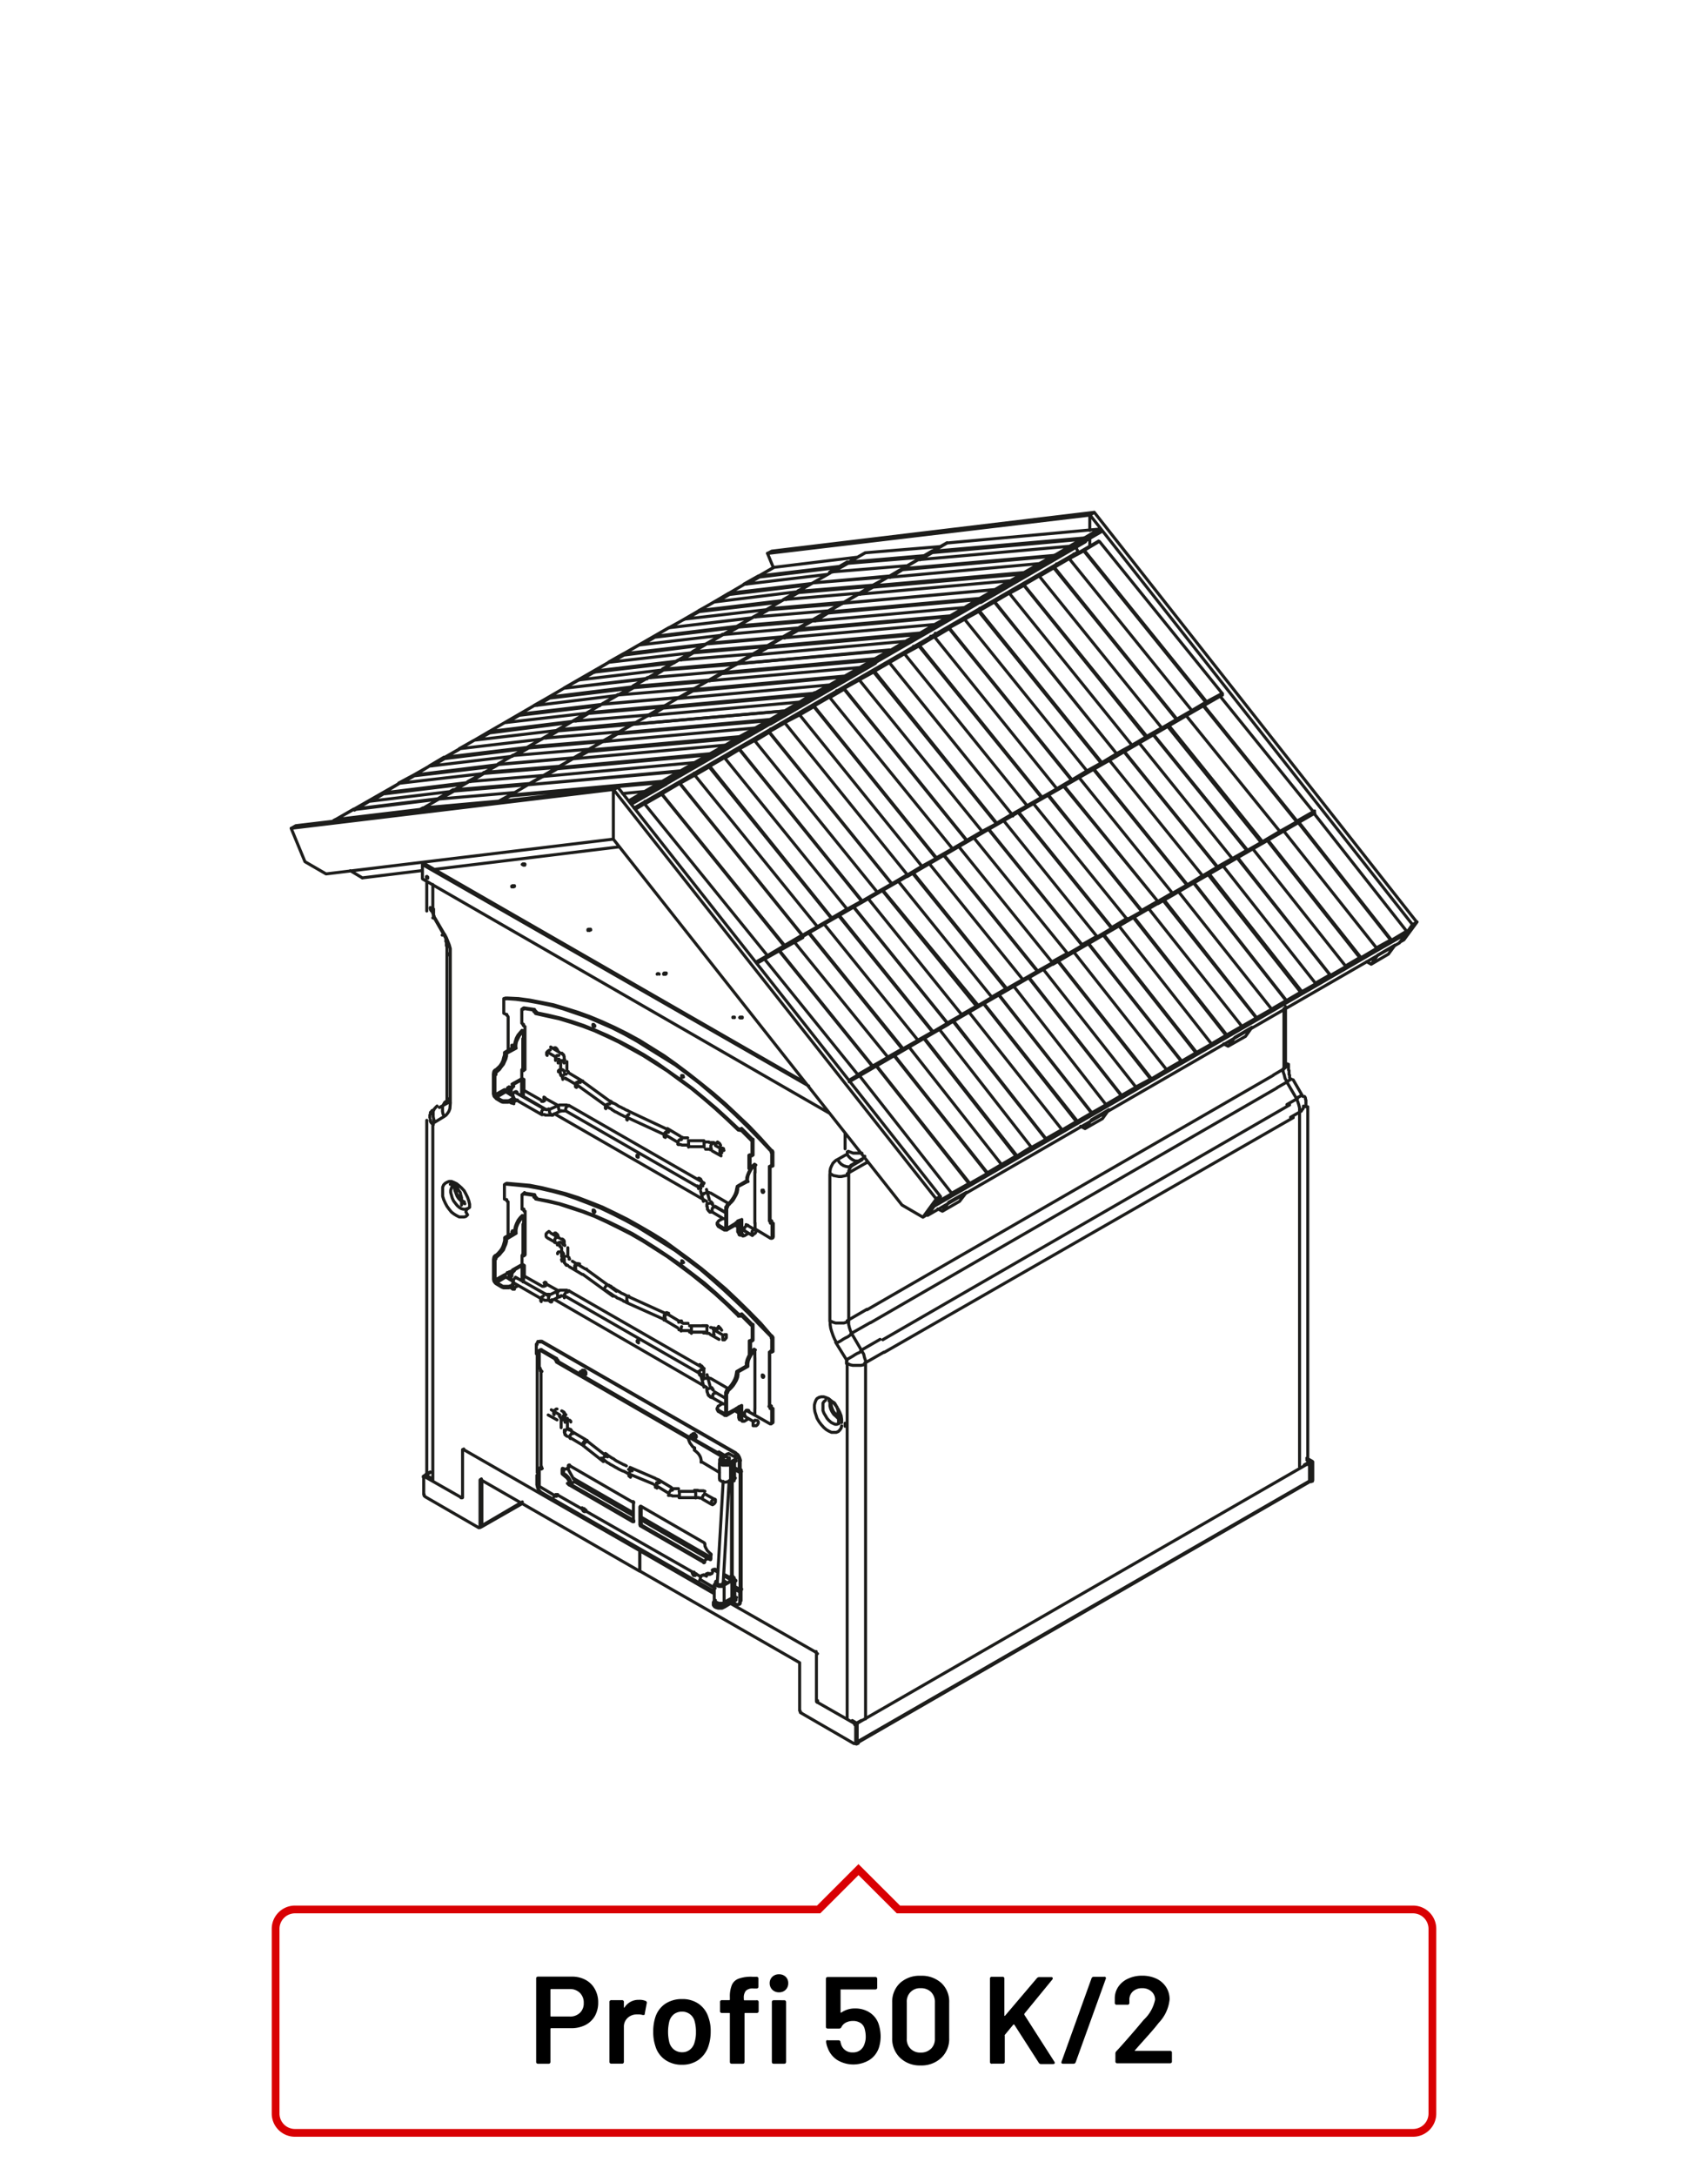 <?xml version="1.0"?>
<svg xmlns="http://www.w3.org/2000/svg" viewBox="0 0 220 280" width="300" height="382"><defs><style>.cls-1,.cls-2{fill:none;}.cls-1{stroke:#1d1d1b;stroke-linecap:round;stroke-linejoin:round;stroke-width:0.39px;}.cls-2{stroke:#d90003;}</style></defs><title>profi-50-k2</title><g id="Profi_50_K" data-name="Profi 50 K"><path class="cls-1" d="M95,95,75.75,96.72m-.1-.17L95.29,94.8M75.65,96.55l.1.17-1.64.9m-.37,0,1.91-1.11m17.73-.61L73.74,97.66m27.36-6.17-1.9,1.1M97.26,93.7l-2,1.1m-5.75,3.34-1.93,1.11m5.77-3.31L91.45,97m-3.67,2.41,0,.1,0,.07m13.49-7.8,0-.06,0-.07L87.78,99.45m0-.07,13.53-7.79-.07-.07-.1,0M87.61,99.25l.13.13m13.53-7.56-13.49,7.8m13.32-8.13L81.46,93.21m6.15,6L68,101m11.59-6.66,1.91-1.13m-5.81,3.34,1.93-1.1M68,101l1.94-1.07m1.91-1.14,1.93-1.13m25.52-4.53,0,0,0-.13m-17.8.25h0M67.93,101h0m17.81-.25,0,.1,0,.07m13.49-8-13.49,7.79M67.93,101l13.49-7.79m17.84-.08-13.49,7.79m15.5-9.33v.1M87.78,99.45l0-.07M85,100.75l-19.28,1.69m-.07-.1,19.65-1.79m-19.65,1.79.07.1-1.13.63m-.4.07,1.46-.8m17.38-.48-2.84.27m5.11-1.58-2.27,1.31m4.54-2.61-2.27,1.3m-2.27,1.31L81,103.06m6.78-3.44,0-.07,0-.1-6.62,3.81m0,0,6.61-3.85-.13-.13m-6.38,4.15,6.55-3.78m-.17-.37L68,101m-2.27,1.34L68,101m17.81-.08,0-.07,0-.1M68,101h0m17.84-.25-4.54,2.65m-17-.23,3.7-2.17m17.84-.08-4.44,2.54m6.41-4.08,0,.07m-8.19,1.88-41.52,4.94m-.57.33.57-.33m-.57.33,41.52-5,.57-.3m-40.35,9.58L37.5,106.6M42,112.48l-2.71-1.57M79,108,42,112.48M79,101.63V108m0-6.41,41.57,52.72m.56-.3-.56.3m.56-.3L79.59,101.33l-.57.3m41.57,52.72-1.71,2.34m.54-.34-.54.34m.54-.34,1.73-2.3m-2.27,2.64-2.7-1.57L79,108v-6.41m61.35-35.39L181.93,119m.57-.3-.57.3m.57-.3L140.94,65.9l-.57.34M181.93,119l-.7,1m-.1.13,0,0m-.3.84-.54.3m.54-.3,1.7-2.31M140.37,70.25v-1m0-1v-2m.57-.34-41.53,5m-.56.3.56-.3m-.56.3,41.52-4.94.57-.34M99.62,73.05l-.77-1.87m41.52-4.94v2m0,1v1m-15.48,82.06-2.3,1.3m2.2-1.27-11.93-15.12m.06,0,12,15.13m2.24-1.27-2.24,1.27m-2.3,1.3-1.9,1.11m6.44-3.45-6.78,3.88m0,0,6.78-3.88v-.14l0-.06m-6.71,4,0,0m6.74-3.85-6.78,3.88m-5.19-19.27,12,15.16m0,.23,0,0m-6.78,3.88,0,0M85.24,102.22l-2.17,1.24m2.2-1.3,0,.06M83,103.43l2.24-1.27M98.85,123,83,103.43m18.06,18.26L98.85,123m2.17-1.23L85.24,102.22m0-.06,15.82,19.53m2.23-1.31-2.23,1.31M85.27,102.16l2.27-1.34m-5.71,3.34,1.2-.73M98.85,123l-1.5.84m6-3.18v0L97.48,124l5.88-3.41M87.54,100.82l-.06,0h-.07m16,19.8v-.1l0-.11m0,.27L97.48,124M81.77,104l5.64-3.24m.13,0,15.78,19.56m0,.24,0,0m15.36-48.86-9.45.78m-.07-.14,9.82-.84m-9.82.84.07.14-2,1.13m-.37,0,2.27-1.31m7.55.5-9.82.81M104.7,75l2.23-1.27m2.27-1.31,2.27-1.3M104.7,75v0m6.77-3.88,0,0M104.7,75l6.74-3.88m3.08,3L104.7,75m16.56-4.69-9.79.81M164.85,107l-12-14.83m14.27,13.55L164.85,107m2.17-1.24L155,90.85m.06-.07,12,14.89m2.27-1.3-2.27,1.3M164.85,107l-2.24,1.33m6.75-3.68h0l-6.79,3.92m0,0,6.75-3.91,0-.1-.07-.1m-6.75,3.91,0,.1v.1m6.71-3.88-6.75,3.92m-5.29-19,12,14.86m-18.78-11,12,14.89m6.79-3.68v0m-6.75,3.91,0,0M53.73,104.38l-10.28,1.21m-.07-.13,10.69-1.28m-10.69,1.28.07.13-.07,0m-.4,0,.4-.2m12.93-2.58-10.66,1.31m-2.27,1.27,2.27-1.27h-.07m-2.6,1.5,2.6-1.5M132,73.66l-1.91,1.1m1.64-.9-19.28,1.69m-.1-.17L132,73.66m-19.65,1.72.1.17-1.67.93m-.33,0,1.9-1.13m17.74-.62-19.64,1.75m29-7.1L120.09,71.1m0-.17,19.64-1.72m-19.64,1.72,0,.17-1.6.93m-.37,0,1.94-1.14m17.71-.61-19.65,1.75m21.58-2.86-1.93,1.11m-1.91,1.13-1.93,1.07m1.6-.9L116.25,73.3m0-.13,19.64-1.72m-19.64,1.72,0,.13-1.6,1m-.37,0,1.94-1.14m17.71-.65-19.65,1.79m27.33-6.24-1.91,1.14m-1.93,1.11-1.91,1.13m-5.81,3.31-1.94,1.14m5.82-3.38-2,1.14m-3.64,2.44v.07l0,.07m13.49-7.8,0,0v-.1L128.32,76.1m0-.07,13.49-7.79-.06-.13-.1,0m-13.5,7.83.07,0,.1.09m13.49-7.59-13.49,7.8m13.33-8.17L122,69.86m6.15,6-19.64,1.75m11.59-6.72,1.9-1.07m-5.74,3.31,1.9-1.1m-9.65,5.58,1.94-1.14m1.9-1.13,2-1.07m25.49-4.6,0,0v-.07m-13.49,7.76v.1l0,.07m13.52-7.93-13.49,7.76m-17.84.28L122,69.86m17.81-.15-13.49,7.83m15.49-9.3,0,.07M128.32,76.1l0-.07m-9.82,5.43-1.93,1.1m1.63-.9L98.89,83.34m-.07-.13,19.64-1.75M98.82,83.21l.07.13-1.64.94m-.37,0,1.94-1.1m17.71-.65L96.88,84.31m29-7.14L106.6,78.89m-.06-.13L126.18,77m-19.64,1.79.06.13-1.6,1m-.37,0,1.91-1.1m17.74-.65-19.65,1.75M126.18,77l-1.9,1.14m-1.94,1.14-2,1.1m1.67-1-19.31,1.75m0-.17,19.64-1.71M102.7,81l0,.17-1.64.94m-.37,0,2-1.14m17.67-.61L100.72,82.1m27.39-6.2L126.18,77m-1.9,1.14-1.94,1.14m-5.81,3.31-1.91,1.14m5.75-3.35-1.91,1.11m-3.7,2.44.06.06-.06.1m13.52-7.82,0-.07V76.1l-13.56,7.8m0-.1L128.28,76l-.1-.09-.07,0m-13.49,7.8.07,0,.07.07m13.52-7.56-13.52,7.82m13.35-8.16-19.64,1.75m6.15,6L95,85.41m11.56-6.65,1.93-1.11M102.7,81l1.93-1.1M95,85.41l1.9-1.1m1.94-1.1,1.9-1.11m25.56-4.56,0-.07v-.1m-31.4,8H95m17.84-.24v.1l-.07.06m13.56-8-13.49,7.8m-17.91.24,13.56-7.76m17.81-.11-13.53,7.79M128.28,76l0,.07m-13.56,7.8v-.1m-1.94,1.37h-.07m-7.81,4L103,90.35m1.63-.94L85.4,91.13M85.33,91l19.61-1.79M85.33,91l.07.13-1.64,1m-.37,0L85.33,91M103,90.35,83.39,92.1m29-7.13L93.08,86.68m0-.13,19.65-1.78M93,86.55l0,.13-1.6.94m30.66,44.14-.07-.13m0,.27-12.62,7.29m.59-22.42,12,14.86m0,.23v0m7.61-4.58-12-14.86m.07-.07,12,14.86m-1.91,1.11-12-14.86m13.94,13.75-1.91,1.11m-3.9,2.27-12-14.89m14,13.75-2,1.14m1.9-1.1-12.1-14.86m.1,0L126,129.42m7.68-4.44-1.91,1.1m1.84-1.07-12-14.86m.07,0,12,14.86m-1.91,1.1-12-14.86m15.88,12.62L133.63,125M124,130.56l-1.91,1.07m9.65-5.55-1.93,1.1m-1.91,1.11L126,129.42m-3.84,2.44,0,0m13.5-7.76,0-.07-13.49,7.79m0,0L135.6,124l0-.07-.06-.13m-13.5,7.79.07.13,0,.07m13.46-7.69-13.5,7.76M123.53,109l12,14.86M110,116.77l12,14.86m13.53-7.56v0m-13.49,7.79v0m21.1-12.44-12-14.86m.1,0,12,14.86m-1.93,1.14-12-14.9m14,13.76-1.93,1.14m-3.84,2.2-12.07-14.89m14,13.79-1.9,1.1m1.83-1.07-12-14.85m.06,0,12,14.86m7.71-4.45-1.93,1.07m1.83-1-12-14.85m.1,0,12,14.86m-1.93,1.07-12-14.82M149.12,116l-2,1.14m-9.61,5.55-2,1.11m9.65-5.59-1.91,1.14m-1.93,1.14-1.94,1.1m-3.84,2.44,0,.07m13.49-7.83h.06l-13.52,7.76m0,0,13.56-7.8v-.06l0-.14m-13.55,7.8.06.13,0,.07m13.46-7.73-13.49,7.83m1.45-23L149.12,116M123.53,109l12,14.86m13.55-7.53,0-.07M135.6,124v0m21.14-12.44-12-14.86m.07,0,12,14.85m-1.93,1.14-12-14.86m14,13.72-1.93,1.14M151,114.94l-12-14.86m14,13.76-1.93,1.1m1.83-1L140.83,99m.1,0,12,14.86m7.72-4.45-1.94,1.1m1.87-1.07L148.54,94.56m.07,0,12.07,14.86m-1.94,1.1-12-14.89m15.91,12.68-1.93,1.11M151,114.94l-1.91,1.1m9.62-5.55-1.94,1.1m-1.93,1.14L153,113.84m-3.84,2.47h-.06m13.55-7.79-13.49,7.79m0-.07,13.49-7.76v-.1l0-.1M149.12,116l0,.14v.06m13.45-7.72-13.55,7.79m1.52-22.92,12,14.89M137,101.19,149.12,116m13.49-7.52,0,0m-13.49,7.76,0,.07m-46.5-40.16L92,77.46m12.26-2.21L94,76.49m-.1-.16,10.66-1.25M93.87,76.33l.1.16-1.6.91m-.4.06,1.9-1.13M108.07,73,97.81,74.25m-.1-.13,10.73-1.28M97.71,74.12l.1.13-1.6.91m-.4,0,1.9-1.07m8.76-.17L95.81,75.19M90.06,78.7l-1.6.9m1.57-1,0,.13m-1.93,1,1.9-1.1m8.75-.18L88.13,79.67m12.26-2.18L90.06,78.7m0-.13,10.66-1.28M86.16,80.78l2-1.11m9.58-5.55,2-1.14M90,78.57,92,77.46m1.9-1.13,1.94-1.14M99.68,73h0m-13.49,7.8L99.65,73m-2.8,6.52L86.16,80.78m24.18-9.08L99.68,73M89.13,84,78.44,85.22M90.74,83,80.41,84.29m0-.17L91,82.88M80.38,84.12l0,.17-1.6.9m-.37,0,1.94-1.1m14.2-3.32L84.32,82m-.1-.1L94.88,80.6M84.22,81.91l.1.1-1.6.94m-.4.07,1.9-1.11M93,81.74,82.32,83m-5.75,3.47L75,87.4m1.57-1,0,.13m-2,1,2-1.14m8.72-.17L74.57,87.5m12.29-2.21-10.29,1.2m0-.13L87.2,85.08M72.63,88.57l1.94-1.07m9.65-5.59,1.94-1.13m-9.62,5.58,1.9-1.14m1.94-1.1L82.32,83m-9.69,5.55,13.53-7.79m-2.8,6.54L72.63,88.57M96.85,79.5,86.16,80.78m-10.55,11L65,93m12.26-2.18L66.92,92.05m0-.14,10.66-1.27M66.89,91.91l0,.14-1.6.93M65,93l1.94-1.11M81.05,88.6,70.8,89.84m-.07-.13L81.39,88.4M70.73,89.71l.07.13-1.61.94m-.4,0,1.94-1.1m8.72-.18L68.79,90.81m-5.71,3.51-1.6.9M63,94.15l.1.17m-2,.94L63,94.15M71.77,94,61.08,95.26M73.34,93,63.08,94.32m-.1-.17,10.73-1.31M59.14,96.36l1.94-1.1m9.65-5.55,1.9-1.14M63,94.15,65,93m1.94-1.11,1.9-1.1M59.14,96.4v0m0,0,13.49-7.83M69.8,95.12,59.14,96.36m24.22-9L72.63,88.57m-10.51,11-10.73,1.24m12.33-2.18L53.4,99.84m0-.1L64,98.43M53.36,99.74l0,.1-1.61.94m-.4,0,2-1.07m14.2-3.35L57.27,97.63m-.07-.16,10.69-1.28M57.2,97.47l.07.16-1.6.94m-.37,0,1.9-1.13M66,97.33,55.3,98.6m-5.74,3.48L48,103M49.49,102l.07.13m-2,1,1.94-1.1m8.72-.18-10.66,1.28m12.26-2.21-10.25,1.24m-.07-.13,10.69-1.31m-14.53,3.55,1.9-1.14m9.65-5.58,1.94-1.11M49.49,102l1.9-1.14m2-1.07L55.3,98.6m-9.72,5.59h.07m13.49-7.83v0m-13.56,7.79L59.14,96.4m-2.83,6.48-10.66,1.31M69.8,95.12,59.14,96.36m63.45,57.25-11.9-15.16m15.39-59.77-1.84,1m0,0,1.91-1.1M140,99.21,124.24,79.68M143.83,97l-1.9,1.14M126.15,78.58l1.93-1.11m-13.52,7.8,1.94-1.14m15.78,19.57-1.94,1.1M140,99.21l-1.9,1.14M122.27,80.78l2-1.1m-5.81,3.38,1.91-1.14m15.81,19.57-1.94,1.1M130.37,105h0m13.49-7.76h.07L130.37,105m0,0,13.53-7.8M128.08,77.47l-.1,0h0m16,19.76,0-.06-.1-.14m-13.49,7.8.07.13,0,.07m-16-19.8h.07l.07.07m29.27,12L130.34,105M114.42,85.2,128,77.44m.13,0L143.83,97M114.56,85.27l15.78,19.53m13.56-7.53V97.2M130.37,105v0m21.14-12.44-15.78-19.5m.07-.07,15.78,19.54M135.8,73l-.07.07-1.84,1.07m0,0L135.8,73m13.84,20.67L133.86,74.13m17.72,18.43-1.94,1.13M131.89,75.33l-1.84,1m1.87-1.11,0,.07m-1.9,1,1.93-1.07M145.8,95.9,130,76.33m17.75,18.43L145.8,95.9m1.84-1L131.89,75.33m0-.07,15.82,19.5m7.68-4.44-1.9,1.13m1.83-1.07L139.6,70.88m.07-.06,15.75,19.5m-15.75-19.5-.07.06-1.87,1m0,0,1.94-1.07m13.85,20.63L137.73,71.89m19.66,17.36-2,1.07m-15.75-19.5,1.91-1.14m-13.5,7.79L130,76.33M145.8,95.9l-2,1.1m9.69-5.55-1.94,1.11M135.8,73l1.93-1.13m-5.81,3.37,1.94-1.13m15.78,19.56-1.9,1.07m-3.84,2.51h-.07m13.53-7.79h0L143.9,97.27m0-.07,13.52-7.75M141.58,69.68l-.07-.07h0m15.95,19.84v-.14l0-.06M143.83,97l.1.14,0,.06M128,77.44h0l.1,0m29.28,12-13.53,7.79M128,77.44l13.52-7.83m.11.07,15.81,19.57M128.08,77.47,143.83,97m13.56-7.52,0,0M143.9,97.2v.07M106.8,78.59,97,79.4m11.46-1.71L99,78.46m-.06-.13,9.79-.84m-9.79.84.06.13-1.66.94m-.34,0,1.94-1.07m13.36-2.89-9.45.81m0-.16,9.76-.81m-9.76.81,0,.16-1.61.91m-.36,0,1.93-1.1m7.85.26-9.78.84M95.11,80.7l-1.63.91M95,80.54l.07.16m-2,1L95,80.54m7.89.26-9.82.87m11.42-1.78-9.42.81M95,80.54l9.83-.81m-13.67,3,1.91-1.11m9.68-5.58L104.7,75M95,80.54,97,79.4m1.94-1.07,1.94-1.14m-9.69,5.59h0M104.7,75v0m-13.53,7.8L104.7,75m-3.67,7-9.83.85m23.32-8.64L104.7,75M93.28,86.38l-9.82.85m11.42-1.75-9.42.74m-.07-.1,9.83-.84m-9.83.84.07.1-1.64,1m-.36,0,1.93-1.11m13.4-2.91-9.46.8m-.06-.13,9.78-.81m-9.78.81.06.13-1.6.94m-.37,0,1.91-1.1m7.85.3-9.76.8M81.62,88.5,80,89.4m1.57-1.07.07.17m-2,.93,1.93-1.1m7.89.29-9.82.81M91,87.69l-9.42.81m-.07-.17,9.82-.81m-13.66,3,1.91-1.14m9.65-5.55,1.93-1.1m-9.65,5.55,1.91-1.1m1.93-1.11,2-1.14m-9.71,5.59h.06M91.2,82.78h0M77.65,90.57l13.52-7.79m-3.7,7-9.76.84M101,81.93l-9.83.85M79.79,94.18,70,95m11.43-1.78L72,94.05m-.07-.14L81.72,93m-9.82.87.07.14L70.33,95M70,95l1.94-1.11M85.26,91l-9.45.81m0-.1,9.78-.88m-9.78.88,0,.1-1.64,1m-.36,0,2-1.07m7.85.26-9.82.81M68.1,96.26l-1.61.93M68,96.12l.07.14m-2,1L68,96.12m7.88.3-9.79.81m11.43-1.78-9.45.81M68,96.12l9.82-.81m-13.66,3,1.93-1.13m9.66-5.52,1.93-1.14M68,96.12,70,95m1.94-1.11,1.91-1.13m-9.66,5.58h0m13.52-7.79h-.06m-13.5,7.79,13.5-7.79m-3.67,7-9.79.84m23.28-8.63-9.76.84M66.29,102l-9.82.84M67.9,101l-9.42.81m-.1-.16,9.82-.81m-9.82.81.1.16-1.67.94m-.34,0,1.91-1.13m13.39-2.85-9.45.77m0-.13L72,98.62m-9.76.85,0,.13-1.64,1m-.37,0,2-1.1m7.86.29-9.83.81m-5.74,3.48-.5.33m.47-.43,0,.1m-.87.37.84-.47m6.81-.47-6.78.57m0-.1,9.78-.88M74,97.52l-9.79.84m-1.91,1.11,1.91-1.11M54.54,104l1.93-1.14m1.91-1.13,1.93-1.11m3.88-2.21h0m-10.48,6.06,10.48-6.06M116.2,135l-12-14.86m.1,0,12,14.83m-1.94,1.1-12.07-14.86m14,13.76-1.94,1.1m-3.87,2.24-12-14.86m13.94,13.76-1.9,1.1m1.83-1.07-12-14.86m.07,0,12,14.86m7.75-4.45-1.94,1.1m1.87-1.07-12-14.86m.07-.06,12,14.89m-1.94,1.1-12-14.86m15.91,12.62-1.93,1.14m-9.65,5.55-1.17.7m8.88-5.15L116.3,135m-1.94,1.1-2,1.14m9.68-5.32,0,0-12.66,7.33,12.66-7.36,0-.07m5,19.48,0,0m21.14-12.44-11.94-15.16m.07,0,12,15.16m-2,1.07-11.9-15.13m13.87,14.06-2,1.07m-3.84,2.24L130.62,127m13.84,14-1.9,1.11M144.4,141l-11.91-15.16m.07,0L144.46,141m7.75-4.45-1.94,1.11m1.87-1.07-12-15.16m.07,0,12,15.16m-1.94,1.11-11.93-15.13m15.81,12.89-1.94,1.13m-9.65,5.56-1.94,1.1m9.65-5.55-1.9,1.14m-2,1.07L144.46,141m-3.84,2.44v0m13.53-7.8v0l-13.53,7.79m0,0,13.52-7.79v-.07l0-.13m-13.53,7.79,0,.1v.1m13.49-7.73-13.53,7.8m1.59-23.22,11.94,15.16m-25.46-7.37,11.93,15.16m13.53-7.56,0,0m-13.52,7.79,0,0M161.8,131l-12-15.12m.11-.1L161.86,131m-1.9,1.1L148,117m13.87,14-1.9,1.1m-3.91,2.28-11.9-15.16m13.84,14-1.94,1.14m1.84-1.11L146,118.12m.07-.07L158,133.21m7.71-4.45-1.9,1.11m1.84-1.08-11.91-15.15m.07,0,11.9,15.16m-1.9,1.11-12-15.13m15.81,12.88-1.94,1.14m-9.65,5.59-1.9,1.07m9.65-5.55-1.94,1.1m-1.9,1.1-2,1.14m-3.84,2.44v0m13.49-7.82-13.49,7.79m0,0,13.49-7.8,0-.06-.07-.14m-13.49,7.8,0,.13v.07m13.46-7.76-13.49,7.82m1.59-23.18,11.9,15.12m-25.43-7.36,11.94,15.16m13.49-7.56,0,0m-13.49,7.8,0,0m21.14-12.44-11.94-15.13m.07-.06,12,15.15m-1.94,1.14-12-15.16m13.91,14-1.94,1.14m-3.87,2.21-11.94-15.16m13.87,14.06-1.93,1.1m1.87-1.07-12-15.13m.1,0,11.93,15.13m7.72-4.45L177.29,122m1.84-1-11.91-15.13m.07-.06L179.23,121M177.29,122,165.39,107m15.74,12.88-1.9,1.14m-9.65,5.55-1.94,1.1m9.65-5.58-1.9,1.13m-1.94,1.14-1.94,1.11m9.62-5.32h.07l-13.56,7.76m0,0L181.2,120l0-.07-.1-.13m-13.49,7.79.07.14,0,.06m13.46-7.72-13.49,7.76m1.59-23.16,11.9,15.13m-25.39-7.33,11.9,15.12m13.56-7.52V120m-13.53,7.79,0,0M111,116,95.22,96.44m0-.07,15.81,19.57M95.26,96.37l0,.07-1.83,1.1m-.07,0,1.94-1.14M109.1,117,93.32,97.51m17.75,18.43-2,1.1M91.35,98.71l-1.87,1.07m1.94-1.17-.07.1m-1.87,1,1.94-1.14m13.84,20.67L89.48,99.75m17.68,18.43-1.9,1.1m1.84-1.07L91.35,98.71m.07-.1,15.74,19.57m7.75-4.45-1.93,1.1m1.87-1.07L99.06,94.23m0-.07,15.81,19.57M99.1,94.16l0,.07-1.83,1.1m0,0,1.91-1.14M113,114.83,97.19,95.3m19.66,17.29-1.94,1.14M99.1,94.16l2-1.13m-13.53,7.79,1.94-1.07m15.78,19.53-1.94,1.1m9.66-5.55-1.91,1.11M95.26,96.37l1.93-1.07m-5.77,3.31,1.9-1.1M109.1,117l-1.94,1.14m-3.84,2.44v0m13.53-7.79v0l-13.53,7.79m0,0,13.52-7.8M101.07,93,101,93h-.1m16,19.8v-.06l0-.14m-13.53,7.79,0,.11v.1m-16-19.8h.07l.06,0m29.31,12-13.53,7.79M87.41,100.79,100.9,93m.17,0,15.78,19.56M87.54,100.82l15.78,19.56m13.53-7.55,0,0m-13.52,7.8,0,0m21.18-12.44-15.79-19.5m0-.1,15.81,19.56M108.75,88.58l0,.1-1.83,1.07m0,0,1.91-1.13m13.91,20.67L106.84,89.71m17.72,18.43-1.9,1.11M104.87,90.92,103,92m1.91-1.14,0,.1M103,92l1.91-1.14m13.84,20.63L103,92m17.69,18.42-1.94,1.07m1.84-1-15.72-19.5m0-.1,15.78,19.56m7.71-4.44L126.5,107m1.84-1-15.79-19.5m.1-.1,15.75,19.57M112.65,86.37l-.1.1-1.83,1m0,0,2-1.14M126.5,107l-15.82-19.5m19.66,17.29-1.94,1.14M112.65,86.37l1.91-1.1M101.07,93,103,92m15.75,19.49-1.9,1.14M126.5,107l-1.94,1.13M108.75,88.58l1.93-1.07m-5.77,3.31,1.93-1.11m15.82,19.54-2,1.13m-3.84,2.45v0M130.34,105h0l-13.52,7.8m0,0L130.37,105M114.56,85.27l-.07-.07h-.07m16,19.8,0-.07-.07-.13m-13.49,7.79,0,.14v.06M100.9,93h.1l.07,0m29.27,12-13.49,7.83M100.9,93l13.52-7.79m.14.07,15.78,19.53M101.07,93l15.78,19.56M130.37,105v0m-13.49,7.79,0,0M138,100.38l-15.75-19.5m0-.1,15.82,19.57M122.27,80.78l0,.1L120.37,82m0,0,1.93-1.14m13.88,20.71L120.34,81.92m17.75,18.43-1.94,1.14M118.36,83.13l-1.83,1m1.9-1.1-.07.07m-1.86,1,1.93-1.07m13.85,20.64L116.5,84.13m17.71,18.46-1.93,1.11m1.87-1.07-15.79-19.5m.07-.07,15.78,19.53m7.72-4.45L140,99.21m1.84-1-15.75-19.5m.07-.1,15.78,19.56M126.15,78.58l-.07.1M55.37,143.87v-.2l0,0v-.07l0-.07v0l.07-.1v0l0-.07,0,0,0-.1v0l0-.06.07-.07.07,0,0-.07,0,0,.07-.11.07,0,0,0,.1,0,0-.07.07,0,0-.06m-.92-25.56V113.6m0,76.61,0-46m18.18,46.82-.07-.06m1.66-14.4.27.17m14,8,.26.16M76.54,132l.07,0M88,138.47l0,0m22.86,10.81.5-.27-1.77,1m-.46,1.07,2.53-1.44v-.27m0,19.18-2.54,1.47m.47,1.67,2.54-1.44m1.23,2.17-2.5,1.44m.5,1.64,2.51-1.44m52.36-30.24,1.4-.8m-.47-1.64-1.4.8m-1.27-2.17,1.4-.8m-.5-1.64-1.37.81m1.36-8.56v7.75l.2-.16.17-.17.06-.13,0-.17m0,2.27.27-.17.13-.06.14-.07h0m-1.07-1.34,0,.41.14.4.1.43.23.4m1.27,2.17.23-.17.17-.06.1-.1h0m-1.81-1.84,1.27,2.17m.47,1.64.2-.1.17-.17.07-.17,0-.2m-.94-1,.2.4.14.44.1.4,0,.4,0,45.8m-1.81-59.26V137m.6,2,0-.1,0-.07,0,0-.07-.1v-.07l0,0,0-.1,0-.07v0l0-.1-.07-.07v0l0-.1v0l0-.06v-.1l0,0v-.06l0-.07v-.13l-.07-.07v-.13l0-.1V137m.6,2,1.24,2.14m.4,1.33v-.06l0-.14v-.16l0-.1v-.11l0-.06v-.1l0-.07v-.07l-.06-.1,0-.06,0-.1-.07-.14-.06-.06m.43,47.4,0-46.07m-54.74,30,52.4-30.24m.47,1.64L113.89,174.1m-2.23-24.42v-.27m0,.27.14-.07m-.12,19L164,138.42m-51.89,31.87,52.36-30.24m-110-29,1.4.8m-1.4-.7v-.1m-.1,1-7.72.94m33.14-4L55.91,111.9M46.69,113l-1.57-.94m38.31-9-.36.07m40.52,51.52.9-1.17m-3.1,2.44-.6-.3m1.43-.87-.83,1.17,2.2-1.27m-1.37.1,2.27-1.27M89.75,99.42l-.37.09m9.88-5.71.37,0m2.24-1.34-.4.1M142,144l.83-1.16m-3.07,2.44-.57-.3m1.4-.84-.83,1.14L142,144m-1.41.14,2.24-1.3M108.15,88.81l-.4.07m9.91-5.72.37,0m2.24-1.28-.4,0m40.56,51.52.83-1.17m-3.07,2.44-.57-.3m1.44-.84-.87,1.14,2.24-1.27m-1.37.13,2.2-1.3M126.55,78.17l-.37.11m9.88-5.72.41-.07m2.2-1.27-.37.06m40.53,51.53.87-1.18m-3.08,2.48-.6-.33m1.44-.84-.84,1.17,2.21-1.3m-1.37.13,2.24-1.31m1.4-1.47v0m-.84,1.2.84-1.17m-60.78,35.09-.83,1.17m60.77-35.09-60.77,35.09m.83-1.17,60.78-35.09m-61.61,36.26-.07-.07m.9-1.13v0M138.87,71l-.27-.53m.27.53-57.21,33m53.09,42.69-11.94-15.16m.1,0,11.9,15.16m-1.9,1.07L121,132.5m13.84,14.09-1.9,1.07M129,149.9l-11.91-15.13m13.84,14L129,149.9m1.87-1.07L119,133.67m.1,0L131,148.8m7.75-4.49-1.94,1.14m1.84-1.07-11.94-15.16m.07,0,12,15.12m-1.94,1.14-12-15.16m15.81,12.92-1.9,1.1M129,149.9,127.13,151m9.65-5.59-2,1.14m-1.9,1.07L131,148.8m9.65-5.32v0l-13.49,7.83m0,0,13.49-7.83v-.1l0-.1M127.13,151l0,.06v.14m13.45-7.76-13.49,7.79m1.56-23.22,11.93,15.16m-25.46-7.33,12,15.16m13.49-7.6,0,0m-31.58,31.76,0,.17,0,.2m-1.4-2.74L109,175m-2.07-4.91,0,.43.07.47.13.44.17.5.2.47.24.43m-.85-21.68v18.94m.82-20.75-.23.2-.2.21-.17.33-.13.3-.07.37,0,.4m2.07-2.51-1.24.7m1.4-1.07,0,.17,0,.1-.1.1m2.45,72.66,0-45.73-.27.13-.33.07-.37,0h-.33l-.34,0-.33-.07-.27-.13m1.74-1.64-.27.17-.3.13-.3.17-.3.2-.3.17-.23.13-.21.1m2.41.57,0-.4-.14-.4-.1-.44-.23-.4m-1.27-2.17-.27.13-.27.2-.3.14-.3.17-.3.2-.23.13-.2.1m3.14,1.1-1.27-2.17m-.47-1.67-.27.13-.33.1-.34,0h-.33l-.37,0-.33-.1-.27-.13m2.71,1.67-.2-.43-.14-.41-.1-.43,0-.4m0-18.94-.27.16-.34.07-.33.07h-.33l-.37-.07-.34-.06-.26-.17m2.25,18.94V151.12m.46-1.07-.27.1-.26.06-.3-.06-.3-.1-.31-.2-.23-.24-.2-.3m1.41,1.81,0-.37.1-.27.13-.23.2-.2m1.27-.74-.27.14-.3,0-.3,0-.3-.14-.3-.2-.23-.23-.2-.27m.63,1.44,1.27-.74m0-.87-.36,0-.4,0-.37,0-.37-.14-.27-.1m1.74,1.07.13-.1.14-.13.13-.2M58,123l-.2-.13-.17-.17-.06-.13,0-.2m0,18.91,0,.2.07.16.16.17.2.1m-.81-21.65-.17.1-.07,0h0m.58,21.35-.26.2-.14.26-.13.27,0,.27,0,.37.07.33.16.27m-1.28-25.63-.14.1-.06,0h0m.55,24.22-.2.2-.2.23-.1.27,0,.33,0,.34.07.33.13.34m-.18-26.93-.2-.17-.14-.16-.06-.17,0-.17m0,27.33,0,.13.06.17.14.17.2.16m1.75-22.48,0,18.91m0-18.91V122l0-.1v-.1l-.07-.07v-.1l0-.1v0l0-.07v-.1l0,0v-.07m0,0,0-.1-.07,0V121l0-.1,0,0,0-.07v-.1l-.1-.1,0-.1,0,0,0-.06m.52,21.41v-.06h.06v-.07l0,0v-.36m-1.86-23.05,1.24,2.17m.58,21.35-1.27.7m-.55-24.22-.06-.07-.07-.13,0-.07v-.1l0-.07-.07-.1,0-.06v-.07l0-.1v-.2l0-.07v-.3m0,27.33v-.33l0,0m53,39.62,0-.4m-48.36-27.8v-.4l-.1-.43-.17-.47-.2-.4-.23-.43-.34-.37-.3-.27-.33-.27-.33-.16-.34-.14h-.3l-.27.11-.23.13-.2.2-.13.3,0,.37v.4l0,.4.13.43.2.44.23.43.27.37.3.37.34.26.33.2.34.17.3,0,.33,0,.23-.07.21-.2L60,156l.1-.3Zm-.33.17-.2.07h-.27l-.27-.07-.26-.16-.27-.24-.24-.3-.23-.3-.17-.37-.1-.36-.1-.34v-.3l.1-.3.1-.2.17-.13m48.36,27.76h.2l0,.06h0l.1,0h0l0,0,.1,0,0,0,.06.06.1.07,0,0,.06,0,0,.1.1,0,.06.07,0,.1.1.07,0,.09.07.07.07.07,0,.1.07.07,0,.13.07.07,0,.1,0,.06,0,.14,0,.06.07.07,0,.1v.1l0,.1v.17l0,.06V183l0,0v.1l0,0v0l0,0M58,152.46h.23l0,0h.06l0,0h.06l0,0,.1,0,0,.07.07,0,.06,0,.07.07,0,.07.1.06.07,0,0,.1.11.06,0,.07.06.1,0,.07.1.1.07.13.1.1.06.2,0,.07,0,.1.07.1v.1m0,0,.06.13v.14l0,.06v.17l0,.1v.23l0,.07v.13l0,0v0l0,0v.07h0m49.4-9.25v2M55.75,117.58v-3.74m.17,4.27-.1-.2,0-.2,0-.13m1.44,2.7-1.27-2.17M58,123l0-.43,0-.47-.13-.47-.17-.43-.2-.5-.23-.44M58,141.93V123m-.79,20.72.24-.17.2-.24.17-.26.13-.34.06-.8m-2.07,2.58,1.27-.77m-1.43,1.13,0-.16,0-.14.1-.06m-.13,46.1,0-45.74m53.37,30.67,0,45.73M109,175l.11.2M70.93,143.43l-.1-.14-.06-.16,0-.17,0-.1.06-.1m-1,.7-.06-.1v-.13l0-.17.06-.13.14-.1.13-.1.07,0m22.06,12.68,1.17.67m2.7,1.56,1.21.7m-5.48-2.26,1.23.73m1.47.84.57.3m.6.36,1.21.74M91.05,155v.1l0,.07,0,.13.07.07,0,.1,0,.07,0,.06,0,.07.14.13,0,.07.1.07.07,0,0,.1.1,0,.07,0m0-1.34v.1l0,0v0l0,.1v0l0,0,.07,0v0l0,.07.07.07v0h0l.07,0h0l0,.07m-.81-2,.37,1.34m-1.13-1.13.36,1.33m-.77-2,0,.06.07,0,0,0h0l0,0v0l0,.06.07,0v0l0,0,0,0v.1l0,0v.14m0-1.34,0,0,.1,0,.07.1.1,0,0,.07.07.06,0,.07.07.07,0,.1.07,0,0,.07.07.1v.1l0,.1,0,.06v.1M73.27,142.29l17.42,10M72.87,143l17.41,10m-18-10h.07l0,0h.1l.07,0h.1l0,0h.13l0,0h0m-.9-.7.07,0h.1l.06-.06.07,0h.53l.07,0H73l.07.06h.1l.07,0,.06,0m-2.44.47,1.14-.5m-.8,1.23,1.1-.53m-2.44.5.1,0,0,0,.06,0h.14l.06.07h.17l.07,0h.1l.06,0h.2l.1-.07H71l.07,0,.1,0m-1-.73h0l0,.07h.1l0,0h.27l.06,0h.07m0,0,0-.07M65.39,140l.06.06m1,.6,3.74,2.14m-4.08-1.43,3.71,2.13m38.25,39.76-.27.1h-.23l-.24-.1-.26-.13-.31-.27-.23-.26-.2-.34-.2-.33-.13-.34,0-.36v-.3l0-.3.14-.2.2-.17m2.07,2.87,0-.4-.07-.47-.17-.43-.2-.4-.26-.4-.31-.41-.3-.26-.36-.3-.34-.14-.3-.1-.33,0-.27.07-.27.16-.13.2-.13.34-.07.3v.4l.07.47.13.4.14.43.26.44.27.36.33.37.31.27.33.2.37.17.3,0,.3,0,.27-.11.2-.2.16-.23.07-.3M70.15,166.61h.07m22,12.68,1.17.67m2.71,1.6,1.2.67M91.87,180l1.24.7m1.47.87.57.34m.6.33,1.2.7m-5.88-4V179l0,.07,0,.1.06.06,0,.1.07.14,0,.1.07.06.06,0,0,.1.11,0,.06.07,0,.06.1,0,.06.06m0-1.3v0l0,.07v0l0,.07v0l0,0,.07,0v0l0,.07.07.07v0l0,0h.07l0,.07h0m-.8-2,.37,1.4m-1.14-1.2.37,1.4m-.77-2h0v0h.07l.1.1v.07h0l.07.06v0l0,0,0,.07v0l0,0v.13m0-1.34,0,.07.1.07.07,0,.1.07,0,0,.07.1,0,0,.06.07,0,.1.06.07,0,.1.06.06V177l0,.1,0,.07v.1M73.29,166.18l17.41,10m-17.81-9.27,17.41,10m-18-10.08h.1l0,0h.37l0,0h0l0,.07m-.9-.74.06,0,.1,0,.07-.07h.07l.1,0h.36l.07,0H73l.06.07.11,0,.06,0,.07,0m-2.44.5,1.14-.54m-.8,1.24,1.1-.57m-2.44.5.1,0,0,0,.2.1h.07l.1,0h.4l.1,0H71l.07-.07.06,0h.11m-1-.77,0,.07h.1l0,0h.37l0,0h.07m-5.45-2.8.07,0m1,.6,3.75,2.1m-4.08-1.43,3.71,2.13m27.45-9,.07.1.07.1v.17l-.1.17-.17.1-.1.1h-.13m0,0,0-.14v-.16l0-.14.13-.16.1-.11.13,0m-5.44-2.23-.07-.07v-.13l0-.17.07-.17.13-.1.1,0h.14M91.05,155l0,0,.1-.07.13,0,.17-.07.17,0h.13l0,0m-1.13-1.13,0-.1.1,0,.17-.07.13-.06h.3l0,.06M90.28,153l-.06-.07v-.13l0-.14.07-.16.13-.14.13,0h.11M72.87,143l0-.07,0-.13,0-.14.1-.16.1-.14.13,0h.1m-1,.67H72.2l-.13-.07-.1-.13,0-.14-.07-.16v-.14l.1-.06m-.8,1.23H71l-.1-.06m1.44-5,0-.06-.1,0,0-.06,0,0,0-.1-.06,0,0-.07,0-.1,0,0v-.07l0-.06v-.2m2.31,2-1.67-1m2.07.3-1.67-1m1.84,1.06-.07,0-.1,0m-.3.7-.07,0h0m3.91,2.77-3.81-2.74m4.28,2.13-3.81-2.77M81,143.05l-.16-.1-.17-.06-.14-.07-.16-.1-.17-.07-.17-.1-.16-.07-.14-.06-.16-.1-.14-.1-.16-.1-.14-.07L79,142l-.17-.1-.1-.1-.13-.07m2.07,2.07-.13-.06-.2-.07-.17-.1-.17-.07-.17-.1-.2-.1-.16-.1-.14-.06-.16-.07-.17-.13-.14-.07-.13-.13-.17-.07-.16-.1-.14-.1-.13-.13M85.47,146l-4.78-2.2m5.11,1.5L81,143.05m5,2.27-.1,0-.07,0m-.23.77H85.5l0-.07m1.77,1L85.57,146m2.07.27-1.67-1m2.61,1.2-.1,0h-.31l-.06,0H88l-.1,0h0l0-.07h-.07l-.06,0h0l0,0m.94,1h-.37l-.1,0H88l-.11,0h-.06l-.14-.06-.06,0h0l-.1,0-.06,0-.1,0-.07-.06m3.37.33h-2m2-.77h-2m3.34.3-.07-.07h-.07l-.1,0-.06,0-.1,0h-.07l-.07,0h-.1l-.06-.07h-.11l-.06,0h-.44m.91,1,0,0,0,0h-.07l-.06,0h0l0-.07h-.13l-.07,0h-.2l0,0h-.2m2,.86-1.13-.63m1.5-.07-1.1-.63m5.4,35.41.07.07.06.09v.17l-.1.2-.16.14-.1,0H97l0-.1v-.13l0-.2.14-.14.1-.13ZM91.87,180l-.06-.1v-.13l0-.17.07-.16.13-.1m0,0,.1,0h.13m-1.2-.4,0-.1.1,0,.14-.07.16-.07h.3l0,.07m-1.14-1.2,0-.07.11-.06.16,0,.14,0,.16-.07h.14l0,.07m-1.17-.4-.07-.13v-.14l0-.13.06-.17.14-.13.13,0h.1m-17.81-9.27,0-.1,0-.17,0-.13.09-.14.1-.13.14-.07.1,0m-1,.63h-.07l-.13,0-.1-.1,0-.17-.06-.17v-.16l.1,0m-.8,1.24h-.14l-.1-.07-.1-.13-.07-.17,0-.13,0-.17.07,0m-1,.63-.07-.1v-.1l0-.16.06-.17.13-.1.14-.07m21.15,3.86-.07-.06h-.16l-.07,0h-.37m.9,1,0,0h0l-.07,0h-.07l0,0h0l-.07-.06h-.13l0,0h-.4m2,.83-1.14-.64m1.51,0-1.11-.63m-21-36h-.1l-.1.07-.14.1-.13.16,0,.17,0,.1.07.1m1.5,0h-.1l-.13,0-.14.1-.06.17,0,.17,0,.13,0,.07m1.1.33-.06-.17-.1-.13-.17,0h-.17l-.17,0-.09.13,0,.17m.8,1.14-.06-.14-.1-.1-.17-.07h-.17l-.16.07-.1.1,0,.14m1,.3h-.1l-.14,0-.1.13-.1.14-.06.16.06.14,0,.1m2.07.3-.1,0-.13.07-.14.07-.07.16,0,.17v.17l.07.07m.57-.61-.14,0-.1,0-.16.14-.07.1-.1.16,0,.17.07.07m4.28,2.13-.14,0-.1,0-.16.07-.07.17-.1.16,0,.14.07.07m2.87.76H81l-.14.07-.13.13,0,.17,0,.13v.14l.07.06m5.11,1.5h-.1l-.1.07-.1.13-.07.17,0,.13v.14l.07.06m.5-.63h-.1l-.1,0-.13.14-.14.16,0,.17,0,.1.07.1m2.07.27h-.13l-.1,0-.14.13-.06.17,0,.14,0,.13,0,.07m1.34-.44v.77m2-.77v.77m1.31-.47h-.1l-.14,0-.1.1-.1.17,0,.17v.13l.07.1m1.57.13v-.13l-.14-.07-.1,0-.13.06-.1.17,0,.17v.17l0,.06.1,0,.13,0L93,148l.14-.13ZM71.63,136.08l-1.1-.64m1.5,0-1.1-.67m1.8,1.67v-.07l-.06,0v-.07m0,0v-.1l0-.06V136l-.06-.13,0-.07-.13-.13,0,0-.09,0,0-.1-.07,0,0,0-.1,0m-.1,1v-.1h-.07v0l-.06-.07,0-.07,0,0h-.07l0,0m.3,1.47v-1.14m.8,1.14v-1.14m.24,1.44h0l-.06,0h0v-.06h0v0l0,0,0,0v-.1m-.16,1,0,0-.1-.06-.06,0m14.92,31.9-.07.17,0,.13,0,.17,0,.1m1.33-.51v.81m2-.81v.81m1.3-.47h-.1l-.13,0-.1.13-.1.14,0,.16v.14l.06.06m1.57.14v-.14l-.13,0h-.1l-.13.07-.1.16,0,.17v.17l0,.1h.1l.13,0,.1-.11.13-.16ZM71.65,160l-1.11-.63m1.51,0-1.1-.63m1.8,1.6v-.06l-.07,0V160l0-.07v0l0-.11,0-.06,0,0-.07-.11-.06,0,0-.07-.1,0,0-.07-.07,0,0,0-.1,0m-.1,1v-.06h-.07v-.07h0v0h0v0l0-.06h0l-.07,0h0m.3,1.44v-1.14m.8,1.14v-1.14m.23,1.47,0,0h-.07l0,0,0-.07v0h0v0h0v-.13m-.17,1,0,0-.1,0-.07,0,0-.1-.1,0,0,0-.07-.13-.1-.1,0-.1,0-.07v-.06l0-.07v-.2m2.31,2-1.68-1m2.08.3-1.68-1m1.84,1-.06,0-.1,0m-.3.7h-.07l0,0m3.91,2.8-3.81-2.77m4.27,2.14-3.81-2.77M81,166.94l-.17-.07-.16-.1-.14-.07-.16-.09-.17-.07-.17-.07-.17-.13-.13-.07-.17-.1-.13-.07-.17-.1-.13-.1-.13-.1-.17-.06-.1-.14-.14-.06m2.08,2.13-.14-.1-.2-.06-.17-.14-.16-.06-.17-.1-.2-.07-.17-.07-.13-.13-.17-.07-.16-.1-.14-.1-.13-.1-.17-.1-.17-.1-.13-.1-.13-.1m7.32,3.64-4.78-2.14m5.11,1.44L81,166.94M86,169.21l-.1-.07-.07,0m-.23.8-.07,0,0-.07m1.77,1.07-1.67-1m2.07.26-1.67-1m2.6,1.16h-.3l0,0h-.13l-.07,0h-.14l0,0h0l-.07-.07h-.07l0,0h0m.93,1h-.1l-.06,0h-.37l-.07,0h-.1l-.07,0h-.13l-.1-.1-.1,0h-.07l-.1,0-.06,0m3.37.3h-2m2-.81h-2m3.34.34-.06,0-.07-.06-.1,0-.07,0h-.1l-.13-.07h-.1M97,146.88l0-.13,0-.1m-.16.07.1.13,0,.1m-29.61-17,.07-.06.06,0M96.86,147l.1-.07m-.07-.23-.16.07M67.38,129.83l.14-.1m-.07,0-.13.1m1.53.1-1.33-.2m1.43.4-.1-.2m26.37,15.48L93.72,144l-1.47-1.34-1.54-1.3-1.5-1.24-1.58-1.17-1.57-1.1-1.5-1.07L83,135.8l-1.57-.9-1.57-.83-1.57-.77-1.54-.67L75.2,132l-1.57-.53-1.5-.44-1.51-.36-1.47-.3m27.74,16.25-1.37-1.37M97,148.69v-1.81m-3.23,8-2.24-1.31M71.87,142.29l-1.81-1m26.8,5.7v1.8m-1.5-3.4,1.37,1.37m-1.41-1.24,0-.13M69,130.47l1.47.33,1.53.33,1.54.47,1.51.5,1.57.6,1.53.7,1.54.73,1.57.87,1.57.87,1.57,1,1.57,1L87.5,139l1.57,1.13,1.54,1.27,1.51,1.3,1.5,1.37,1.47,1.4M68.75,130l0,.2m-1.41-.4,1.37.2m-1.5,1.71v-1.81m0,9v-1.21m28.26,7.6-.16.07M68.85,129.93l-.1.1m.4.37,0-.1-.1-.1-.07-.07m26.41,15.22h-.07m-.2.13.07,0h.1l.06,0M68.79,130.23l.06,0,.1.13,0,.07m.16-.07-.16.07m-.2-.24.16-.1m26.17,15.32.17-.1m1.37,3.4v1.51m-.16.2v-1.71l.07.07.1-.07,0-.06.16.06.1-.06m-.23,0-.1,0m-29.37-9.66-1.11.63m-.13-.07,1.14-.63m-1.34,2.74v0m0-.81v-.63m.9,1.37-.56.3m-.51-1.1v-.64m1.91-1.13-.1,0h-.1l-.1,0m.1-.17-.14,0-.06.07m.1.07v1.37m0-1.57.3.16v1.41m-.3,0v.46m.3-.46,2.17,1.23m-2.47-1.23.1,0h.1l.1,0m-1.51.66.11-.2.06-.16.13-.07.11-.07.13,0,.07.06m-.4.7h-.07l-.07-.06m0,0h0m.36-.67v0m28.75,18.09v-1.47m-.14,1.4v-1.4m-27.54-25.1-.07-.07-.1-.2m0,5.95,0-.1.06,0h.07m-.13,0,.13-.06m3.36,21-.11-.07-.1.1-.13.07-.13.17,0,.16,0,.1.06.14m1.51,0-.1,0-.27.13-.07.17,0,.17,0,.17,0,.06m1.1.3-.07-.13-.1-.13-.16-.07h-.17l-.17.07-.1.13,0,.13m.8,1.14-.07-.1-.1-.14-.16,0h-.17l-.17,0-.1.14,0,.1m1,.33h-.1l-.13,0m0,0-.1.13-.1.17-.07.13.07.13,0,.07m2.08.3h-.1l-.14,0-.13.14-.07.13,0,.17v.13l.07.07m.56-.6h-.13l-.1,0-.17.1-.06.17-.11.1,0,.17.07.06m4.27,2.14-.13,0-.1,0-.17.13-.06.1-.1.17,0,.16.07.07m2.87.77H81l-.13,0-.13.17,0,.17,0,.16v.1l.07.1m5.11,1.44h-.1l-.1.06-.1.14-.07.16,0,.14v.17l.07,0m.5-.6-.1,0-.1.1-.14.07-.13.17,0,.16,0,.14.07.1m2.07.26-.14,0-.1.07-.13.1m-17.08-5v-.1m-.13.16v-.23m22.35,5.7V171m-.14-.06.1-.1h.1l.13.1.11.16.1.14M71.45,158.76v0l0,.14m-.06-.07.06-.1h.14l.1.1.13.1.07.2m-4.41,2.34.1,0m-.27-5.88.17.06m.16.27v5.58m-.17.1-.17-.1.17-.07m.09-7.92-.06.07M97,170.74l0-.14,0-.1m-.17.07.1.13,0,.1m-29.61-17,.06-.07.07,0M96.88,170.8l.1-.06m-.07-.24-.17.07M67.4,153.68l.13-.1m-.06.07-.14.07m1.54.06-1.34-.2m1.44.47-.1-.27m26.37,15.49-1.5-1.4-1.48-1.37-1.53-1.34L89.22,164l-1.57-1.2-1.57-1.07-1.5-1-1.57-1-1.57-.94-1.58-.8-1.57-.76-1.53-.67-1.54-.6-1.57-.54-1.5-.46-1.51-.37-1.47-.26M96.91,170.5l-1.37-1.37M97,172.54v-1.8m-3.24,8-2.24-1.3M71.89,166.14l-1.81-1m26.8,5.69v1.81m-1.51-3.41,1.37,1.37m-1.4-1.2,0-.17M69,154.35l1.47.3L72,155l1.54.51,1.5.49,1.57.6,1.54.71,1.54.76,1.57.8,1.57.91,1.57,1,1.57,1,1.54,1.13,1.57,1.17,1.54,1.24,1.5,1.26,1.5,1.37,1.48,1.44M68.77,153.88l0,.24m-1.4-.44,1.37.2m-1.5,1.78v-1.87m0,9v-1.17m28.27,7.56-.17.07m-26.5-15.42-.1.1m.4.41,0-.14-.1-.07-.07,0m26.4,15.15h-.06m-.2.17.06-.07h.1l.07.07M68.8,154.12l.07,0,.1.1,0,.1m.17-.06-.17.06m-.2-.23.17-.07M95.14,169.3l.17-.1m1.37,3.41v1.5m-.17.23v-1.73l.07.06.1-.06,0-.07.17.07.1-.07m-.23,0-.1.1m-29.38-9.73-1.1.64m-.13-.07,1.13-.64m-1.33,2.81v-.1m0-.77v-.63m.9,1.37-.57.33m-.5-1.14v-.63m1.9-1.17-.1,0h-.1l-.1,0m.1-.13h-.13l-.07.06m.1.07v1.37m0-1.57.3.2v1.37m-.3,0v.5m.3-.5,2.18,1.23m-2.48-1.23.11,0h.09l.1,0m-1.5.67.1-.17.07-.13.13-.14.1,0h.14l.06.07m-.4.7h-.06l-.07-.07m0,0h0M95.28,182.6v-1.47m-.13,1.4v-1.44M67.6,156l-.06-.07-.07-.06,0-.14m0,5.95,0-.1.07,0,.07,0m-.14,0,.14,0m2.52-19.88.07-.2-.14.07,0,.13-.07.07-.13,0-.1,0m-3.71-2-.1.07m0,0-.13.17-.07.17-.07.16.17.07v-.17l.1-.16.1-.14.13-.1-.13-.07m.14,2.31L66,142h-.1l-.1-.1v-.17m1.44-.84v.14m28,16.18v-.13m.1,1.83-.1-.1v-.13l-.14-.07v.1l.1.14m-.06-1.71.1.07M65.72,141.76v.1l.07.07m0-.17-.07,0m4.21,0,.17-.07m25.1,17.26.14.06M65.92,142l-.13-.1m4.41-.51v-.1m-.14.17v-.24M92.42,147v.14m-.14,0,.1-.1h.1l.14.1.1.1.1.2M71.43,134.87v.07l0,.1m-.07-.1.07-.07h.13l.1.07.13.17.07.16m-4.41,2.35.1.06m-.27-5.94.17.13m.17.27v5.54m-.17.14-.16-.14.16-.06m.1-7.89h-.07M97,174.08l-.24.33-.2.37-.16.37-.07.4,0,.36-1.27.71,0,.33-.06.37-.14.37-.19.33-.21.33-.23.27-.27.27-.13.1-.07.17-.06.16m2.77,2.31-.07-.07h-.13l-.1,0-.17.14-.1.16,0,.21v.1l.1.13H96m-.17-.1h0m.4-.67h0m-.1-5.75v-.33l.1-.4.17-.4.2-.37.23-.33.3-.27m-.83,2.2-.17-.1m1.17-2-.17-.07m-1.63,9.12-.1-.07,0-.16m.2.13-.2-.13V181m-1.87-1.74,0-.13.06-.17.14-.16m.16.13-.16-.13.26-.24.24-.3.2-.3.2-.37.13-.33.07-.34.06-.36m.14.1-.14-.1,1.24-.71m-.63,7,.13.1m-.8-1.64v.11l-.07.09m-1.43.47.16-.06m.14.06v.14l-.07.1h-.13l-.1,0m.16-.26V182l-.1,0-.06,0m1.5-.67-1.2.67m-.07.24,1.2-.71m-2.12-23.58-.13-.07-.07-.13-.07-.13m.27.13v.2m0-.84-.13.11-.07.13v.17l.07.1.13.13m-.27-.13v-.2m.27-.31.3-.16m-.3,1,.67.4m0-.2-.67-.4m.84-.87h-.37l-.17.07m.67-1.44v2.64m0-2.64-.13-.13m0,2.64v-2.64m1.33,2,.74-.4v2l.07.1h.13l.13,0,.54-.33m.77-.47,0-.1.07-.1v-.67m0-6.45v-1l-.3.3-.23.3-.2.37-.17.4-.07.4,0,.37-1.27.67,0,.37-.07.37-.13.3-.2.36-.2.34-.24.27-.26.23-.14.17-.06.16-.07.17m2.77,2.3-.06-.06-.14,0-.1.07-.16.13-.1.17,0,.14v.16l.1.1.1,0m-.16-.14h0m.4-.67h0m-.11-5.74v-.37l.1-.33.17-.41.2-.36.23-.37.3-.27m-.83,2.24-.17-.13m1.17-2-.17-.1m-1.63,9.12-.1-.06,0-.14m.2.1-.2-.1v-1.63m-1.87-1.77,0-.17.07-.13.13-.14m.17.07-.17-.07.27-.23.23-.3.2-.3.2-.37.13-.37.07-.37.07-.3m.13.07-.13-.07m0,0,1.23-.73m-.63,7,.14.14m-.81-1.71v.17l-.06.1m-1.44.47.17-.13m.13.13v.13l-.06.07-.14,0-.1,0m.17-.33v.1l-.1,0h-.07m1.5-.74-1.2.74m-.06.2,1.2-.67m-24.55,7.87,0-.1,0-.13-.13.06,0,.17-.07.07h-.13l-.1,0m-3.71-2-.24.23-.06.2-.07.17.17.07V164l.1-.2.1-.1.13-.13Zm.13,2.37-.13,0-.1,0-.1-.1v-.1m1.43-.87v.13m28,16.19V181m.1,1.81,0,0-.07-.06v-.1l-.13-.07v.1l.1.1m-.07-1.7.1.1M65.74,165.68v.07l.06,0m0-.1-.07-.07m4.21,0,.17-.07m25.1,17.22.13.07M65.94,165.88l-.14-.1m-1.2-.1-.67-.4m2.07-.37-.86-.53m-1.21.73.67.37m1.4-.17v.2l.14-.13v-.07m-.14-.4.14.07v.23l-.14.1m.14,0v-.2m-2.37-.33v-2.64m-.2-.07.2.07m-.2-.07v2.64m.23-3.1-.14.13-.06.17,0,.16M65,159.33l0,.37-.1.37-.1.33-.16.34-.24.33-.27.3-.26.24m2.4-3-1.23.67m2.23-2.81-.27.27-.26.34-.2.4-.14.36-.1.41,0,.36m-.73,5.12v.83m.9-5.88,0-.37.07-.36.16-.41.2-.33.24-.37.3-.3m-.17-.07.17.07m-1.17,2.07.17.07m1-2.14v1.07m0,6.62v.53l-.11.13m-1.5.84,0,0-.07-.07m0-1v-1l-.67.4m-1.21-2V162l.07-.16.13-.11m-.16-.09.16.09.27-.23.24-.3.26-.3.14-.37.16-.37.1-.36v-.3m-.16-.14.16.14,1.24-.74m-.73,7,.1,0M65,164.11v.1l.07.1.1.07m-1.21.73,1.21-.73m-1.37.4v.13l.06.1.1.1m-.36-.4,0,.17.07.13.13.17.13.1m-.16-.5,1.2-.67m-.38-22.28.2.06.2,0h.26l.2,0,.21-.06v-.2l-.21.06-.2,0H65l-.2,0-.2-.06Zm1.07,0,.33-.2m-.33,0,.33-.21m-1.4.41-.67-.4m2.07-.37-.87-.54m-1.2.71.67.4m1.4-.21v.21l.13-.1v-.11m-.13-.36.13.06v.21l-.13.09m.13,0v-.16m-2.37-.33v-2.64m-.2-.07.2.07m-.2-.07v2.61m.23-3.11-.13.13-.07.17,0,.2m1.4-2.74,0,.33-.11.34-.09.37-.17.36-.23.34-.27.26-.27.24m2.4-3-1.23.74m2.23-2.84-.26.3-.27.33-.2.37-.13.4-.1.37,0,.33m-.73,5.18v.8m.9-5.84,0-.37.07-.4.17-.37.2-.4.23-.3.3-.3m-.17-.1.17.1m-1.17,2,.17.14m1-2.14v1m0,6.68V141l-.1.13m-1.51.8,0,0-.06,0m0-1v-1l-.67.4m-1.2-2v-.17l.07-.17.13-.1m-.17-.13.17.13.26-.23.24-.34.27-.33.13-.3.17-.37.1-.37m0,0v-.36m-.16-.07.16.07,1.24-.67m-.73,7,.1.06M65,140.26v.06l.07.14.1.06m-1.2.71,1.2-.71m-1.37.41v.13l.17.17m-.37-.4,0,.2.07.13.13.13.14.14m-.17-.5,1.2-.67m27.66,41.5-.13-.06-.07-.14-.07-.13m.27.17v.16m0-.8-.13.07-.07.17v.13l.07.17.13.1m-.27-.17v-.13m.27-.34.3-.2m-.3,1,.67.4m0-.2-.67-.36m.83-.87-.16,0-.2,0-.17,0m.67-1.44V182m0-2.64-.14-.1m0,2.68v-2.68m1.34,2.07.74-.4v1.94l.06.1.14,0,.13,0,.53-.33m.77-.47,0-.13.06-.07v-.64m0-6.48v-1l-.3.3m2.21,6.84-.1.07m.1-.07v-6.85M99.06,181l.06.1.07.1v.13m.17-.09-.17.09m.17-.09,0-.11,0-.13-.13-.07m0,.4.17.07m.16-.07-.16.07m.16-.07-.16-.09m0,.16v1.77m.17-.07-.17.07m.17-.07v-1.77m-.16,1.84v.07l-.07.07-.1-.07m.3-.07,0,0v0m-.34.14-2-1.14m-3.75-2.16-1.37-.81m-1.07-.6L71.42,167.28m-1-.57-3.11-1.8m-1.87-1.1h0m0-4.71v-4.41l-.07,0-.1-.14v-.13m0-2.07-.1.06M99.29,174l-.14.09m.34,9.09-.16.07m-2.1-32.37v6.61m-29.89-23.8v4m14.7,11.08,0-.07h.1l.06.07,0,.13v.07l0,0-.06,0-.1-.07Zm.17,0,0,.06,0,.14m15.94,4.33,0-.1h.07l.1,0,0,.14v.06l0,.1-.1,0-.07-.13Zm.13-.1.1.2M87.8,138.5l0-.06h0l.13,0,0,.13v.1l0,0-.13,0,0-.06Zm.1-.06.14.2m-11.67-6.71v-.07l.07,0,.1.07.07.13v.07l-.07,0h-.1l-.07-.1Zm.1-.07.07.14.07.06m-10.56,2.78-.07-.1-.06-.06,0-.14,0,0,.07,0,.1.14,0,.13m-.13-.27.07.14.06.06m-1-4.21-.2-.1v-1.77l0-.13h.1m.1-.07-.1.07m.1-.07h0m-.07.07,1.44.1,1.54.2,1.47.27,1.57.33,1.5.43,1.57.54,1.57.53,1.61.7,1.6.7,1.57.8,1.61.9,1.6,1,1.61,1L87,137.1l1.57,1.17,1.6,1.23,1.54,1.31,1.54,1.33,1.5,1.4,1.54,1.51,1.47,1.5,1.51,1.6m.1-.07-.1.07m.1-.07-1.44-1.6-1.47-1.54-1.54-1.46-1.5-1.41-1.57-1.36-1.58-1.27L88.7,138.2,87.1,137l-1.54-1.1-1.6-1-1.61-1-1.6-.87-1.61-.8-1.6-.73L76,130.86l-1.57-.57-1.57-.49-1.57-.47-1.5-.3-1.54-.3-1.47-.2-1.51-.07m34,19.69.06.1v.1m.17-.07-.17.07m.17-.07,0-.13-.1-.07m0,.27v1.8m.16-.06-.16.06m.16-.06v-1.81m-.16,1.87-.17-.06m0,0v.06l-.07.07-.06-.07v7m.1-.07-.1.07m.1-.07v-6.92m-.1,7,.07.1.06.1v.1m.17-.1-.17.1m.17-.1,0-.07,0-.13-.13-.07m0,.37.17.1m.17-.07-.17.07m.17-.07-.17-.13m0,.2v1.73m.17-.09-.17.09m.17-.09v-1.71m-.17,1.8v.07l-.06,0h-.11m.31-.07,0,0v-.09m-.34.2-2-1.21m-3.74-2.1-1.37-.8M91,154.64,71.4,143.36m-1-.5-3.11-1.8M65.45,140h0m0-4.72v-4.4l-.07-.11-.1-.09v-.11m0-2.07-.1.07m34.16,21.59-.13.1m.34,9.09-.17.07m-34.71,6.3.2.07.2,0h.27l.2,0,.2-.07v-.2l-.2.07-.2,0H65l-.2,0-.2-.07Zm1.07,0,.33-.17m-.33,0,.33-.17M54.51,111.2v0h0v0h0v0h0l-.07,0m66.13-29.58-.1-.14m-16.3,58.31L54.41,111.27m1.54.63,47.82,27.49m16.87-57.74-.17-.1m-65.9,29.61h0m53.64,71.33-.24-.14-.23-.2-.2-.2-.2-.26-.13-.3-.11-.3-.06-.31v-.26m-.14-.14v.34l0,.3.1.37.17.36.23.34.27.23.23.23.27.17m-48.36-28-.24-.13-.2-.2-.2-.23-.2-.24-.17-.33-.06-.27,0-.3v-.27m1.14,2.21-.27-.17-.26-.23-.27-.27-.2-.3-.14-.37-.13-.33-.07-.34,0-.33m38.7,22.16v6.61m-29.88-23.8v3.94m14.71,11.12,0-.07h.1l.07,0,0,.14v.1l0,.06-.07-.06-.1-.07Zm.17-.07,0,.13,0,.07m15.94,4.33,0-.1h.06l.1.1,0,.07v.13l0,0-.1,0-.06-.1Zm.14-.06.06.1,0,.06M87.82,162.36l0-.07h0l.13.07,0,.13v.07l0,0-.13,0,0-.07Zm.1,0,.07.07.06.1m-11.66-6.71v-.06h.06l.11.06.06.1v.1l-.06.07-.11-.07-.06-.06Zm.1-.06.07.13.06.07m-10.55,2.81-.07-.07-.07-.13.07-.13.07.06.1.07,0,.13m-.13-.2.06.07.07.07m-1-4.21-.2-.07v-1.8l0-.07.1-.07m.1-.06-.1.06m.1-.06h0m-.07.06,1.44.14,1.53.16,1.47.27,1.57.36,1.51.4,1.57.54,1.57.6,1.6.63m0,0,1.61.77,1.57.8,1.6.87,1.61,1,1.6,1L87,161l1.57,1.17,1.6,1.2,1.54,1.33,1.54,1.37,1.5,1.4,1.54,1.47,1.47,1.54,1.5,1.53m.1-.06-.1.06m.1-.06L98,170.37l-1.47-1.5-1.54-1.51-1.51-1.43-1.57-1.34-1.57-1.3-1.57-1.2-1.6-1.17-1.54-1.13-1.61-1-1.6-.93-1.6-.9-1.61-.8-1.6-.77L76,154.75l-1.57-.6-1.57-.5-1.57-.4-1.51-.37-1.54-.3-1.47-.13-1.5-.13m34,19.68.07.14v.13m.17-.1-.17.1m.17-.1,0-.1-.11-.13m0,.33v1.8m.17-.09-.17.09m.17-.09v-1.81m-.17,1.9-.16-.13V174l-.07.06h-.07V181m-18.14,8.17.27.1.2.09m-5.62-3.7,2.44,1.9m-2.94-1.3,2.41,1.9m-2.51-2,0,0h0v0h0m.3-.73,0,0,.06,0,0,0,.06,0m-1.9-1.1,1.7,1m-2.07-.3,1.67,1m-2.34-1.94v.17l0,0v.1l0,.07.07.1,0,.06,0,0,0,.1,0,0,.1,0,0,.07.06.07.2.1m.14-1v.1h0v0l0,0,.07,0h0l0,.07v0h0m-.24-1.5v1.2m-.81-1.2v1.2m-.23-1.47.06.07h0l.1.1v0h0v.07m.14-.94.26.14,0,.1.1,0,0,0,0,.1,0,.07,0,0,.07.1,0,.07V183h0v.1m-1.77-1.61,1.11.67m-1.51,0,1.14.63m12.89-57.4.06-.07.07,0,.07,0,.07.07m9.49,5.6,0-.07.13,0,.07,0,0,.07M75.73,119.77l0-.07.07,0,.13,0,0,.07m-10-5.61v-.1h.2l0,.1m1.3-2.8,0-.1h.16l0,.1m-.24-.17.1,0,.14,0,0,0v.07l-.07.07h-.13l-.13-.07v0Zm.27.1,0-.07H67.5l-.06.07M66,114l.07,0,.13,0,.07,0v.07l-.07.06H66l-.1-.06,0,0Zm.27.1-.07-.07H66l0,.07m9.79,5.5H76l.07,0,0,.06-.07.07-.13,0-.07,0-.07-.1Zm.3.1-.07,0-.13,0-.07,0-.1,0m9.83,5.54.13,0h.14l0,.07v0l-.1.1m0,0h-.1l-.14,0v-.1l0,0m.3.07,0,0-.14,0-.13,0,0,0m9.8,5.54.1,0,.13,0,.07,0v.1l-.1,0h-.14l-.06,0,0-.1Zm.3.06-.07,0h-.2l-.07,0M55,112.8v.07l.1.1m0,.07L55,113l0-.1v-.1m0,0v.06l0,.07,0,.1.1,0m0,0v0H55l-.07-.07,0-.14,0,0H55l.1.07Zm-.1-.17v0m-.57.27,52.34,30.13M54.41,111.27l.07,0m-.07,0v1.8m.1-1.84v0m33,81.59V192m-1.33.51,0-.1,0-.11,0-.16.14-.17.06-.13.17,0h.07m-2-.26-.07-.1v-.1l0-.17.07-.17.13-.1.14-.06h.07m-.54.6,0,0,0-.1,0-.16.1-.17.06-.17.14-.06h.06m-3.57-.64L81,190v-.26l.07-.17.1-.17.2-.07m-3.71-1.2,0-.09v-.14l0-.17.13-.13.1-.1h.17l.13,0m-2.94-1.3-.06-.06V186l.06-.17.1-.1.14-.13h.13l.13,0m-.6.54-.06-.07,0-.13,0-.17.13-.17.07-.1.16,0h.1m-2.07-.3-.07-.07V185l0-.17.1-.13.1-.14.13,0h.07m-1-.3,0-.13L73,184l.17,0h.13l.17,0,.13.13,0,.14m-.81-1.2,0-.1.13-.14.17,0h.13l.17,0,.13.14,0,.1m-1-.27-.1-.07v-.16l.07-.14.06-.16.13-.11.11-.1.1.07m-1.51,0-.06-.1v-.14l0-.17.07-.13.13-.1.13-.1.1,0m19,10.92L92,193m-1.5,0,1.1.64m-2-.84h.3l0,0h.1l.11.06h.1l.06,0h0l.06,0h0l.06,0h0m-.94-1h.1l.07,0h.26l.1.06h.17l.07,0h.07l.1,0,.06,0,.1,0h.07l.07.06.1,0M87.47,192h2m-2,.81h2m-3.37-.29.1,0,.06,0,.1,0,.07,0h.07l.1.07.06,0h.1l.07,0H87l.06,0h.37m-.93-1,.06,0h0l.06.06h0l.06,0h0l.06,0h0m0,0H87l0,0h.4m-2.6-1.16,1.67,1m-2-.26,1.64,1m-1.81-1.07.07.06h0l0,0h0m.16-.8,0,0,.1,0h0l0,0m-3.48-1.51,3.27,1.41m-3.57-.64,3.24,1.34m-6.65-3.31.2.17.2.1.17.14.2.16.2.1.2.14.2.1.23.13.21.13.2.1.23.14.2.1.27.13.23.07.24.13.23.13m-2.88-2.57.17.1.14.14.2.13.16.1.2.13.2.1.17.14.2.13.2.1.24.13.2.1.2.11.23.09.2.11M74,190.53v.07l0,0v.13h0m-.13-.4,7.72,4.44m.87.47,9,5.2M74,190.76l-.57.3m-.3-2,.74,1.33m16.5-2.15-.07,0M88.67,185v0h0m.81,1.5,0-.1m.07.37,0,0M88.7,185l.17-.07m-.2.07.2-.07m.67,1.84.2.16.2.2.17.24.13.27.07.3,0,.23M88.67,185l0,.27.1.27.1.23.17.23.2.27.2.1m0,.1v.23m.9,1.47,2.34,1.4m.23-2.1L88.7,185m4,5.41,0,.13.14.1.2.1.23.07h.23l.27-.07.14-.1.13-.1.06-.13m-5.31-5.48,4.28,2.44m-.4,3v-2m1.43,2v-2m-2.36,13.77h0l.16-.1H92m-.94.57.13-.07m-.2.07H91m-.87.8,0,0M92,202.08l-.14.1m-.87.47.2-.07.17,0,.17,0h.17m.16-.46-.06.23-.07.17-.14.1-.13.07h-.2l-.2-.1m-.47.16.14,0H91m0-.13v.3l-.23-.11h-.17l-.2,0-.1.13-.1.2,0,.2m.23-.53.2-.07m1.47-.73.4.2m.74.46,1,.54m-4,.17,1.87,1.1m1.94-.94v-.2l-.8-.47m-.8-.46-.5-.3m2.1,1.43.1-.07v-.1l-.1,0m-.9.74.9-.54m-1.64.2-.06.07V204l.06.14.17,0,.2,0h.2l.17-.06m.3-.2-.27-.14m.44,0-.17.1m-.17-.3.34.2m-.34.4-.2.1-.23,0-.23,0-.21-.07-.16-.07-.1-.13,0-.13,0-.14.06-.13.2-.07m.81,0,.06,0m1,0-1,.57m1-1,.1.13,0,.07,0,.13-.1.07m0,2.27.1-.1,0-.07m-1.11.71,1-.54m-2.13.27,0,.13.07.1.2.1.2.07h.23l.23,0,.2-.1m1-.54v-2.27m-1,2.81v-2.24m.17-.27v0m.94,1.83v-2.3M92,206.22V204m1.16-16.11-.1-.06v-.14l.07-.1.17,0,.16-.07.2.07.1.07.1.13,0,.07-.13.06-.17.1-.2,0Zm-.09,16,0,.1-.13.06-.17,0h-.14l-.16-.07-.14-.1v-.07m.77,0,0,.13-.13.07-.14,0h-.17l-.16,0-.14-.07,0-.13m.79-15.94v-.2m.8.2v-.2m-1.56,16.1.76-13.06m0,13.1.76-13.1m-1.56,13.1,0,0m0,.27v-.23m.8.23v-.23m-1-10.66,0,.17-.1.16-.1.1-.17.1-.13-.06,0-.07v-.17l0-.16.13-.14.17-.13h.1l.1.07Zm-1.6-.17-.1-.06v-.14l.06-.16.07-.14.13-.13.1,0h.14m-1.34.46V192m-2,.81v0m-14.8-3,.2.17.2.2.17.27.13.26,0,.31m-.17.06,0-.27-.14-.3-.16-.23L72.7,190l-.2-.17m.1-.77v.5m-.2.07v-.5m1-.47-.1.2-.1.13m-.7.07.2.07h.2l.17-.1.13-.1,0-.27m.13,0,8.12,4.7m.14.2v2.31M73,189.06l.16-.07m21.29-.75.16-.06v0M69.45,173.9l0-.07h.1m0,17.6-.1-.06,0-.14m25,14.39,0,.06h-.1M69.59,173.83l.16-.1h-.1M94.6,205.62l.06,0v0l-.16.07M69.65,173.73l-.16.1M94.6,205.62l-.14.06m0-17.44v2.21m.16-.07v-2.2M92.48,187l.67.41M69.59,173.83l1.87,1.1m-2,1.17v-2.2m0,17.33v-2.17m2,3.48-1.87-1.11m24.76,14.25-.06,0m.2-2.21v2.18m.16-.07v-2.21m-23-28.51-1.91-1.1m23.57,13.58-.67-.4m2,3.47-.16.07m-22.8-15.12v0l.07,0m-.1-.24,0,0v.1m-.13-.27v.1l0,0m-.13-.23,0,0,.07,0m-2,1.17-.06,0,0,0m.17.2,0-.07,0,0m.1.23,0,0v0m.14.2v0l-.07,0m0,12.43h.06m-.13,0v0h0m-.1.1h0l0,0m-.17.06,0,0h.06m2,3.51h-.1m.13-.1h0v0m.13,0v0h0m.1-.1H71.7v0m22.7,10.94.06,0,0,.06m-.17-.23.07.13m-.11-.3,0,0v.1m-.14-.2v0l.07,0m0-12.46h-.07v0m.14,0v0h0m.1-.1,0-.07,0,.07m.17-.07,0,.07h-.06m.26-.11v0m-.16.14h0M94.39,203v0l0-.1m.17.2,0,0,0,0m.1.23,0,0v0m.13.2v-.06l-.06,0M71.69,174.93v0l0-.07m.1.2-.07,0v0m.17.2v0l0,0m.14.23-.07,0,0-.1M92.48,187l0,0m.2,0h0m-23,2.12.07,0Zm2.08,3.41-.07.1m0-.07,0,0m-1.84-3.51H69.7m0,0,.1-.07m24.56,1.66h.07m.13,0-.2.06m-.14,0,.07,0m.11,12.26-.17.14m.07.06.13-.06m.07,0-.17.06m0,.14.2-.14m0,.1-.2.07m.07.13.16-.13m0,0-.2.1M71.8,192.4l-.1,0m0,0,.07,0m-.11-17.54-.2.1m.1.07.13-.07m0,0-.13.07M92.48,187l.17-.06M71.59,175.16l.17-.13m.06.07-.16.06m0,.14.17-.14m0,0-.17.13m.07.07.2-.07M92.45,187h0m2,16.47.16-.1M69.5,189l.13-.07m2,3.51-.14.07m-1.87-3.61.13-.1m24.69,1.69.2-.11m-.33.21.17-.1M71.7,192.47l.14-.07m20.77-5.49-.16.06v0m-3.78-1.8L71.76,175.4m-.07-.07v0m0-.14h-.07m0-.13v0m.13-.07v0m.07.07.06.07m0,.06v0m.1.13L88.74,185m-19.19-8.8v0m.07.1v.07m0,.06,0,.07m.07.07v12.36m-.06,0h0m0,0v0m1.94,3.54v-.07m0,0,.07,0m0,0v0m.07,0L90.29,203m4,.2v0m0-.14h0m-.07-.06V190.62m.07,0,0,0m0,0v-.06m.2-.07v.07m-.17.06v12.26m0,.14h.07m.07.06v.1m0,.07,0,0M74,190.76l7.59,4.38m.87.46,8.65,5M73.91,190.36l.06,0v0l0,0v.07h0m21.41-1-.1-.06,0-.11m.2,0h-.07v-.09ZM69.25,174.43l0,0,0-.07m26.16,15.18-.7-.47M69.45,174.6l-.2-.17m26.07,15.15-.67-.37m.8.34-.13,0m-.67-.47.8.44m-.79,14.73.67.4m0-15.1v15.1l.14-.07m0-15.06,0,15.06m-26.27-15,.26.17m0-15.1-.26-.17m0,15.1v-15.1m.1,0,.16.07m-.26,0,.1,0m19.86,27.85v.1l.07.17.1.16.13,0h.1l.07-.07v-.17m0,0-.07,0h0l-.1,0-.07-.07,0-.13m.3.23h-.14l-.06-.07-.07-.13m-14.44-8.31v.17l.07.13.1.14.13.06h.1l.07-.06v-.17l-.07.1h0l-.17-.17,0-.1m.3.27-.1-.07-.1-.07-.07-.13M94.7,205.58h0M69.2,191.17l0,.2.07.23.13.2.17.2.17.14L92,204.88m2.31,1.37.43.23.17.1h.17l.2-.2,0-.2m0-1.23v1.23m0-1.23-.67-.37m-25.2-14.52-.26-.13m0,1.24v-1.24m26.27,16.15-.07.17,0,.13-.1.07m.06-.27.14-.1v-1.2m.06-.2-.06.1v.1m.06-.3-.06.07-.11.16,0,.14m.2-.37-.07-.1m-26.2-14.75,0,.1,0,.1m26.07,16.52-.1.1m-.37-.9-1.54.93m0,.31v-.31m0,.31L94.8,206v-.33m-.1-.07.1.07m-1.54.93-.2.07-.2,0h-.3l-.2,0-.2-.06-.13-.14-.11-.1v-.16l.11-.14m-.11.54,0,.1.13.16.2.1.24.07h.26l.27,0,.2-.1m-1.34-.3v-.34m2-18.44,0,.13-.13.07-.17.1h-.2l-.17-.1-.1-.07v-.13m.6-.7.17.07m.94.56-.74.44m0,.33v-.33m0,.33.74-.47v-.3m-1.88-.2.77-.43m1,.53.1.1m-.74.44-.27.06-.23.07h-.27l-.23-.1-.2-.1-.14-.13,0-.17.07-.17.16-.1m-.23.64,0,.16.14.11.2.13.23,0h.27l.23,0,.27-.07m-1.37-.33v-.34m-1.23,12.9h.07l0-.1Zm.1-.6v.5m-.93.5.07,0,0-.09Zm.5-.53.13,0h.17l.13,0m-.1.13-.2-.1h-.2l-.16.1-.14.13m0,0,0,.21m.83-.94,0-.1-.07-.07m-.73-1.23,0,.26.13.27.17.3.2.2.2.2m-.73-1.23,0-.1-.06-.07m-8.16-4.71,8.16,4.71m-8.16-4.71h-.07l-.06.1Zm-.13,2.38V194m.17,2.21-.17.07m.17-2.31v2.24m-.17.07.07.13.06.07.17-.07-.1-.1,0-.1m.13.2L90.72,201m-.1.13-8.16-4.7m8.66,4.17-.17.06M73.24,191l0,.13.1.07.14-.1-.07-.1,0-.06Zm8.39,4.81-.14.1m-9.09-6.31,0,.13.06.07.17-.07-.07-.13v-.07Zm.1-.57h-.06l0,.07Zm.87-.43h-.1l0,0Zm8.26,4.9,0-.13-.1-.07m0,2.61h.11l0-.1m-.14.1-8.12-4.71m.14-.1,8.12,4.64m87.09-5.11-58.31,33.62m58.28-33.52v0l0-.07m-58.34,33.75,0-.1v0m58.28-33.52-58.31,33.65m58.34-33.75v-2.37m-58.31,33.58,58.31-33.58m-58.31,33.58v2.41m58.31-36-.07-.1m-58.31,33.65.67-.37M168,188.59l.7-.4m-58.31,33.65.07,0m-55.61-32,.06.07m-.06,0v-.11m.56-.3-.56.3m.56-.23-.5.3m7.19,6.51,0,.1,0,0m.07-.13,5.11-3M62,196.58l5.25-3m-5.18-3v5.88m20.35,3.19v2.61m.1-2.64-.1,0M102.89,214,82.4,202.25m27.94,19.59-.56-.33m.63,2.77V222m-5.25-9v6m.14.17,4.84,2.76M103,220.24v-6M110,224.48l-6.91-4M82.4,199.64,92,205.18m2.08,1.24L105,212.66m5.22,9.45v2.3m.2-2.4v-.1l-.07-.07M105,212.66l.1.1.07.1V213l.13-.1m-.17-.27-.13,0m.31,6.31-.14.07,0,.07.1.1.06-.1m4.78,2.86,0,.07,0,.07.2-.1m-.07-.17-.2.13m.24,2.44,0-.1v0M103,214.2l0-.14,0,0m.24,6.48-.1-.07-.07-.06v-.14m7.25,4.17,0,.07,0,0-.11,0m.37-.2-.2.13m.17,0-.23.1m58.7-36.42-.7-.4m.77,2.84v-2.27m-.77-.34.5.27m.07.17v2.3m.2-2.4v-.1l-.07-.07m-.13.27.2-.1m-.07-.17-.2.1m.24,2.47,0-.06v-.07m-.2.13,0,.07v0m.23-.23-.2.13m.17,0-.2.1M82.4,202.25v-2.61l.1,0m-.1,2.64L61.88,190.47m-2.14-3.84,22.66,13m-22.82-6.83v-6.05m-4.94,3.32,4.85,2.76m-4.91-.43v-2.27m7.09,6.55-6.92-4m7.08-2.14v6m-6.39-6.3-.57-.34m7.19,6.51v-5.88m-2.48-3.81,0-.1,0,0h.1m-.26,6.21h.1v0m-5-2.67,0-.1,0,0m5.11-3.45.1,0m-.26,6.21-.1,0m-4.62-2.9H54.8m-.17.14.23-.14m4.75-3.31.13-.07M54.6,190l.2-.1m-.07,2.74-.1-.07,0-.06,0-.14m7.25,4.17,0,.07,0,0h-.1m.23-6.22,0,0,0,.1Zm.17,6-.23.13m.16,0,0,0,0-.1m-.27.24.2-.11m27.16-11.84v-.1l.13-.07.13,0,.07.13.13.1v.3l-.13,0H89.4l-.13-.13-.13-.13Zm.3-.1h-.1l0,.1v.1l.1.13.07,0h.07l.06,0m-.26-.33,0,.1,0,.07.06.13.11.07h.09m-14.7-8.45v-.13l.13,0,.14,0,.1.1.1.17,0,.13,0,.13m0,0-.1,0-.1,0L75,176.9l-.13-.17v-.17m.3-.13-.1.07,0,.06v.07l.1.14.06.06h.07l.07-.06m-.27-.34v.2l.1.14.07,0,.1,0m18.48,10.35.84.46M69.18,173.09l0-.16.07-.17.13,0h.17l.16,0,.1,0-.17-.1h-.09l-.14.06m25.43,14.42-.13,0,.17.17.17.13.1.2.1.27,0,.2m.13-.07-.06-.23-.07-.2-.13-.24-.14-.16-.17-.1m.44,1,.13-.07m-26-15.35-.1,0m.4,0,25,14.38m-24.9-14.41,25,14.38m-25.7-14v1.24m26.13,15v-1.23m.13-.07v1.21m-.13.09-.67-.39M69.45,174.5l-.26-.17m26.33,15.12-.07.06"/><path class="cls-1" d="M91.14,87.62,93,86.55m17.71-.65L91.14,87.62m21.55-2.85-1.94,1.13M108.81,87l-1.93,1.13m1.63-1L89.24,88.92m-.07-.16L108.81,87M89.17,88.76l.07.16-1.64.91m-.37.07,1.94-1.14m17.71-.62L87.23,89.9m27.39-6.21-1.93,1.08m-1.94,1.13L108.81,87M103,90.35l-1.94,1.14m5.78-3.35-1.94,1.07m-3.67,2.48,0,.07,0,.06m13.49-7.76.07-.1-.07-.06-13.49,7.79m0-.1,13.49-7.79-.07-.07-.07,0m-13.52,7.8.1,0,.07.07m13.49-7.53-13.49,7.76m13.35-8.13L95,85.41m6.12,6.08L81.46,93.21M93,86.55,95,85.41m-5.81,3.35,2-1.14m-9.68,5.59,1.93-1.11M85.33,91l1.9-1.1m25.52-4.57.07-.06v-.1M95,85.41h-.07m-13.49,7.8h0M99.26,93l0,.13,0,0m13.56-8L99.26,93m-17.84.25,13.49-7.8m17.84-.08-13.49,7.8m15.5-9.33v.1m-13.49,7.79v-.1m11.48-6.42h.07M91.45,97l-1.91,1.1m1.61-.93L71.84,98.93m0-.14L91.45,97M71.81,98.79l0,.14-1.6.93m-.34.07,1.91-1.14m17.73-.65L69.9,99.93m29-7.17L79.59,94.44m0-.1L99.2,92.59M79.55,94.34l0,.1-1.64,1m-.37,0,2-1.11m17.71-.64L77.58,95.45M99.2,92.59,97.26,93.7m-2,1.1-1.9,1.14"/></g><g id="labels"><g id="Layouts"><g id="Produktseite:-V1"><g id="Group-4"><g id="Group-5"><g id="Labels-_-Pointing-_-medium" data-name="Labels-/-Pointing-/-medium"><path id="Base_label_pointing" data-name="Base label pointing" class="cls-2" d="M110.58,240.71l-5.13,5.13H38a2.5,2.5,0,0,0-2.5,2.49v23.79a2.49,2.49,0,0,0,2.5,2.49H182a2.49,2.49,0,0,0,2.5-2.49V248.33a2.5,2.5,0,0,0-2.5-2.49H115.72Z"/></g></g></g></g></g><path d="M75.43,254.91a2.94,2.94,0,0,1,1.19,1.18,3.44,3.44,0,0,1,.43,1.75,3.49,3.49,0,0,1-.43,1.73,3,3,0,0,1-1.23,1.16,4,4,0,0,1-1.83.4H71a.09.09,0,0,0-.1.1v4.22a.23.23,0,0,1-.26.26H69.32a.23.23,0,0,1-.26-.26v-10.7a.23.23,0,0,1,.26-.26h4.34A3.62,3.62,0,0,1,75.43,254.91Zm-.73,4.24a1.67,1.67,0,0,0,.49-1.26,1.75,1.75,0,0,0-.49-1.3,1.79,1.79,0,0,0-1.32-.5H71a.09.09,0,0,0-.1.1v3.34c0,.07,0,.1.1.1h2.36A1.82,1.82,0,0,0,74.7,259.15Z"/><path d="M83.16,257.62a.24.24,0,0,1,.14.31l-.25,1.33c0,.09,0,.14-.09.16a.4.4,0,0,1-.22,0,1.69,1.69,0,0,0-.51-.06h-.3a1.67,1.67,0,0,0-1.12.48,1.51,1.51,0,0,0-.45,1.14v4.46a.23.23,0,0,1-.26.26H78.76a.23.23,0,0,1-.26-.26v-7.66a.23.23,0,0,1,.26-.26H80.1a.23.23,0,0,1,.26.26v.62s0,.07,0,.08,0,0,.07,0a2.1,2.1,0,0,1,1.85-1A2,2,0,0,1,83.16,257.62Z"/><path d="M85.67,265.2a3.26,3.26,0,0,1-1.26-1.78,5.58,5.58,0,0,1-.27-1.82,6,6,0,0,1,.25-1.82A3.32,3.32,0,0,1,85.67,258a3.84,3.84,0,0,1,2.19-.62A3.62,3.62,0,0,1,90,258a3.31,3.31,0,0,1,1.25,1.73,5,5,0,0,1,.29,1.82,5.86,5.86,0,0,1-.27,1.83A3.51,3.51,0,0,1,90,265.19a3.56,3.56,0,0,1-2.13.65A3.69,3.69,0,0,1,85.67,265.2Zm3.19-1.3a1.71,1.71,0,0,0,.6-.94,4.13,4.13,0,0,0,.18-1.34,4.8,4.8,0,0,0-.16-1.35A1.64,1.64,0,0,0,87.82,259a1.69,1.69,0,0,0-1,.32,1.78,1.78,0,0,0-.61.94,5.73,5.73,0,0,0,0,2.69,1.78,1.78,0,0,0,.61.94,1.69,1.69,0,0,0,1.07.34A1.54,1.54,0,0,0,88.86,263.9Z"/><path d="M97.72,257.78v1.13a.23.23,0,0,1-.26.26H96c-.06,0-.1,0-.1.09v6.19c0,.18-.08.26-.25.26H94.26c-.17,0-.25-.08-.25-.26v-6.19c0-.06,0-.09-.1-.09H93a.23.23,0,0,1-.26-.26v-1.13a.23.23,0,0,1,.26-.26h.91c.07,0,.1,0,.1-.1v-.27a3.86,3.86,0,0,1,.27-1.61,1.52,1.52,0,0,1,.9-.8,4.65,4.65,0,0,1,1.76-.23h.49a.23.23,0,0,1,.26.26v1c0,.17-.09.25-.26.25h-.35a1.3,1.3,0,0,0-1,.28,1.4,1.4,0,0,0-.27,1v.14a.09.09,0,0,0,.1.1h1.5A.23.23,0,0,1,97.72,257.78Zm1.76-1.6a1.15,1.15,0,0,1-.34-.84,1.11,1.11,0,0,1,.34-.83,1.2,1.2,0,0,1,.86-.32,1.19,1.19,0,0,1,.86.32,1.1,1.1,0,0,1,.33.83,1.14,1.14,0,0,1-.33.84,1.15,1.15,0,0,1-.86.33A1.17,1.17,0,0,1,99.48,256.18Zm-.06,9.27v-7.66c0-.17.08-.26.25-.26H101c.17,0,.25.09.25.26v7.66c0,.18-.08.26-.25.26H99.67C99.5,265.71,99.42,265.63,99.42,265.45Z"/><path d="M113.43,262.17a4.76,4.76,0,0,1-.21,1.43,3,3,0,0,1-1.23,1.62,4,4,0,0,1-4.16,0,3.11,3.11,0,0,1-1.23-1.58,2.62,2.62,0,0,1-.19-.73v-.07a.2.2,0,0,1,.06-.15.24.24,0,0,1,.18,0H108a.27.27,0,0,1,.26.17.62.62,0,0,1,0,.11.55.55,0,0,1,.06.18,1.48,1.48,0,0,0,1.51,1.1,1.51,1.51,0,0,0,1-.31,1.62,1.62,0,0,0,.54-.84,2.5,2.5,0,0,0,.14-.86,3.69,3.69,0,0,0-.12-.95,1.3,1.3,0,0,0-.52-.81,1.74,1.74,0,0,0-1-.28,2,2,0,0,0-.9.2,1.3,1.3,0,0,0-.59.59.31.31,0,0,1-.29.19h-1.46c-.17,0-.25-.08-.25-.26v-6.12c0-.17.08-.26.25-.26h6.1a.23.23,0,0,1,.26.26v1.08a.23.23,0,0,1-.26.26h-4.4l-.06,0a.09.09,0,0,0,0,.07v2.84c0,.05,0,.07,0,.08l.08,0a3,3,0,0,1,1.79-.54,3.34,3.34,0,0,1,1.95.57,2.83,2.83,0,0,1,1.12,1.56A5.24,5.24,0,0,1,113.43,262.17Z"/><path d="M115.92,264.93a3.38,3.38,0,0,1-1-2.56v-4.52a3.31,3.31,0,0,1,1-2.53,3.72,3.72,0,0,1,2.66-.94,3.77,3.77,0,0,1,2.68.94,3.28,3.28,0,0,1,1,2.53v4.52a3.35,3.35,0,0,1-1,2.56,3.7,3.7,0,0,1-2.68,1A3.65,3.65,0,0,1,115.92,264.93Zm4-1.15a1.76,1.76,0,0,0,.5-1.32v-4.67a1.79,1.79,0,0,0-.5-1.32,1.83,1.83,0,0,0-1.33-.49,1.69,1.69,0,0,0-1.79,1.81v4.67a1.69,1.69,0,0,0,1.79,1.81A1.79,1.79,0,0,0,119.91,263.78Z"/><path d="M127.51,265.45V254.77a.23.23,0,0,1,.26-.26h1.34a.23.23,0,0,1,.26.26v4.7s0,.07,0,.07.05,0,.07,0l4.11-4.84a.41.41,0,0,1,.32-.15h1.52c.14,0,.21.05.21.16a.21.21,0,0,1-.06.16l-3.6,4.4s0,.08,0,.13l3.87,6.05a.24.24,0,0,1,.05.14c0,.11-.08.16-.23.16h-1.53a.33.33,0,0,1-.31-.18l-3.12-4.86s0-.05-.07-.05,0,0-.07,0L129.42,262a.17.17,0,0,0,0,.12v3.32a.23.23,0,0,1-.26.26h-1.34A.23.23,0,0,1,127.51,265.45Z"/><path d="M136.74,265.64a.23.23,0,0,1,0-.22l3.85-10.7a.31.31,0,0,1,.31-.21h1.31a.19.19,0,0,1,.21.29l-3.86,10.7a.29.29,0,0,1-.3.21h-1.31C136.84,265.71,136.77,265.69,136.74,265.64Z"/><path d="M143.67,265.45V264.4a.42.42,0,0,1,.13-.31c.5-.53,1.34-1.48,2.51-2.84l1-1.19a4.91,4.91,0,0,0,1.47-2.59,1.37,1.37,0,0,0-.47-1.07,1.72,1.72,0,0,0-1.2-.42,1.7,1.7,0,0,0-1.19.42,1.42,1.42,0,0,0-.45,1.1v.35a.23.23,0,0,1-.26.26h-1.36a.23.23,0,0,1-.26-.26v-.62a2.64,2.64,0,0,1,.5-1.5,3,3,0,0,1,1.26-1,4.16,4.16,0,0,1,1.76-.36,4.27,4.27,0,0,1,1.88.4,3,3,0,0,1,1.23,1.1,2.86,2.86,0,0,1,.43,1.56,5.07,5.07,0,0,1-1.39,3c-.34.44-.75.93-1.22,1.46l-1.41,1.58-.44.5s-.05.06,0,.08,0,0,.08,0h4.42a.23.23,0,0,1,.26.26v1.08a.23.23,0,0,1-.26.26h-6.75A.23.23,0,0,1,143.67,265.45Z"/></g></svg>
